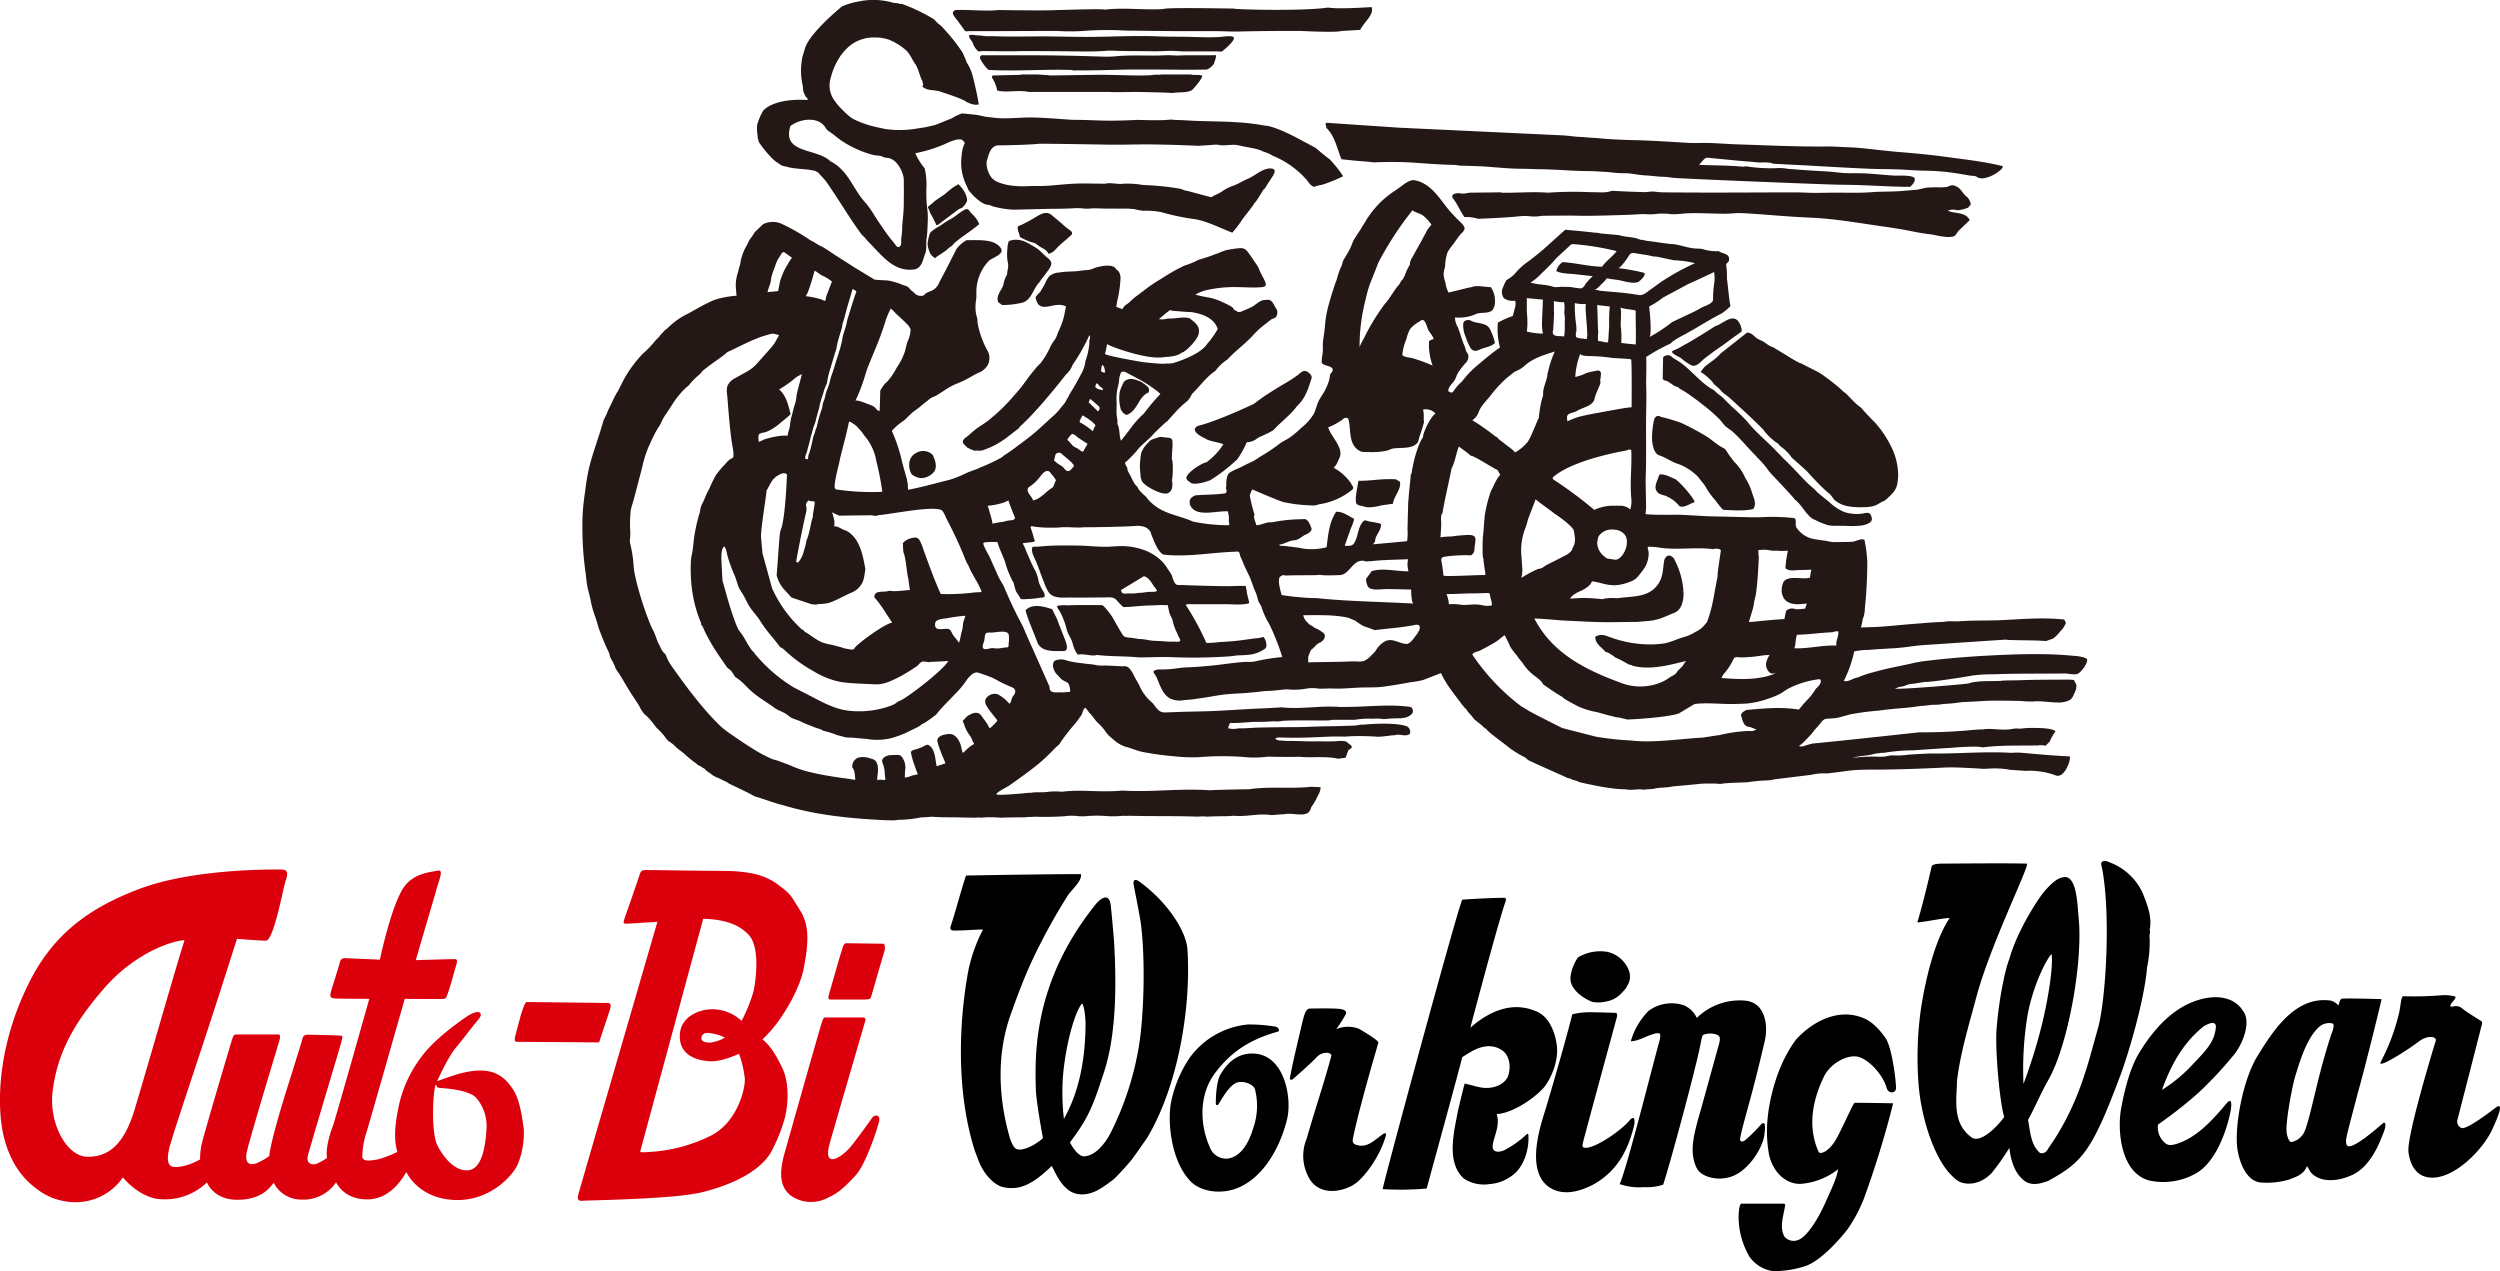 <svg id="グループ_30" data-name="グループ 30" xmlns="http://www.w3.org/2000/svg" xmlns:xlink="http://www.w3.org/1999/xlink" width="545" height="277.139" viewBox="0 0 545 277.139">
  <defs>
    <clipPath id="clip-path">
      <rect id="長方形_78" data-name="長方形 78" width="545" height="277.139" fill="none"/>
    </clipPath>
  </defs>
  <g id="グループ_29" data-name="グループ 29" clip-path="url(#clip-path)">
    <path id="パス_1586" data-name="パス 1586" d="M177.257,139.479c.262.652.394,1.386.67,2.02.088.2.571,1.251.866,1.2,1.4-.235,2.838.442,4.061.083,2.814.359,6.288.23,9.132.539,2.3-.013,4.62-.129,6.92-.068a114.144,114.144,0,0,0,12.836-.167c.719-.063,1.425-.216,2.149-.23.654-.013,1.308-.038,1.961-.115a7.108,7.108,0,0,0,3.664-1.36c.546-.438.108-2.128-.435-2.537a5.924,5.924,0,0,1-1.775.313c-1.734.234-3.429.514-5.181.647-.918.068-1.837.126-2.757.182a19.682,19.682,0,0,1-2.69.174,58.315,58.315,0,0,0-4.485-8.268l.241-.176h8.717a1.29,1.29,0,0,0,.4,0s3.267.266,4.471-.234c-.137-.952-.579-2.16-.546-2.71.009-.146-.1-.3-.131-.447s.027-.352-.065-.489c-.113-.171-.44-.092-.661-.1-1.145-.047-2.315.061-3.465.054q-1.633-.013-3.267-.052c-2.182-.054-4.4-.11-6.563-.207a4.963,4.963,0,0,1-1.008-.025c-.658-.194-.97-1.463-1.145-2.027a8.281,8.281,0,0,0-.888-1.386,7.918,7.918,0,0,0-.819-1.206,8.509,8.509,0,0,0-1.087-1.087,10.552,10.552,0,0,0-2.555-1.6,14.339,14.339,0,0,0-5.993-1.145c-.8.013-2.4.135-2.4.135-2.038.043-3.747-.135-5.65-.225-.611-.029-1.226-.034-1.837-.043-1.842-.027-3.687-.022-5.528.056-.947.041-1.9.176-2.843.2-.34.009-.766-.113-.911.3a3.377,3.377,0,0,0,.284,1.6c.144.379.356.742.516,1.116.329.762.618,1.54.9,2.318s.573,1.569.888,2.343a11.472,11.472,0,0,0,1.03,2.23c1.055,1.5,3.154,1.154,4.733,1.181,2.449.041,4.906-.022,7.357-.016.89,0,1.9-.219,2.609.444.133.126,1.65,1.95,1.835,1.65.014-.023.852-.025.927-.032.753-.061,1.5-.129,2.255-.189.857-.065,1.714-.122,2.575-.138.668-.011,1.337-.059,2.007-.088.573-.025,1.12.077,1.687,0,.113.557.207,1.12.352,1.669.162.607.555,1.12.712,1.734a10.814,10.814,0,0,0,.814,2.394c.173.336.3.681.456,1.023.126.275.408.615.374.934-.036.338-.785.232-1.1.232-.631,0-1.242.025-1.871-.032-.742-.07-1.49-.1-2.234-.133a12.031,12.031,0,0,1-1.9-.2,8.968,8.968,0,0,0-1.79-.212c-.509-.068-1.015-.147-1.52-.234-.527-.088-1.571-.027-1.941-.458a9.213,9.213,0,0,1-.8-1.24c-.331-.568-.663-1.112-.978-1.7a14.583,14.583,0,0,0-2.4-3.368.914.914,0,0,0-.782-.4c-.559-.013-1.12,0-1.678,0-1.775,0-3.589-.022-5.361.063a12.754,12.754,0,0,0-2.031.027c-.39.083-.537.1-.35.518.129.289.359.521.512.8a16.637,16.637,0,0,1,.994,2.252c.3.785.442,1.657.76,2.433.208.516.541.974.749,1.488m16.923-10.46c-.607.041-1.2.18-1.813.2-.453.018-.911.113-1.353.133-.214.011-.429.013-.645.014-.376,0-.753,0-1.129.02-.766.04-.936,0-1.181-.749l5.012-3.03c.974.253,1.551,1.2,2.049,2,.113.18.83,1.021.784,1.182-.088.307-1.457.208-1.723.228m-20.134,5.74c-.005-.018-.99-1.964-.99-1.964-1.813-.589-4.3-1.314-5.785.23.367,1.718,1.8,4.875,2.62,7.134.947,2.038,3.7,1.761,5.555,1.761,1.589.086.512-2.23.239-2.951-.537-1.4-1.112-2.8-1.639-4.21M232.8,27.856c1.934,1.761,2.392,4.7,3.337,6.866l3.069.314c1.4.135,2.758.181,3.935.37a77.828,77.828,0,0,1,9.233.086s5.772.449,8.166.449c.408,0,1.533.185,1.533.185.138-.045,4.66.14,4.66.14,2.9.171,5.815.527,8.721.527,1.31,0,2.606.086,3.91.1,3.6.04,7.185.4,10.782.412,1.044,0,2.081.1,3.118.142,1.477.063,2.938.352,4.406.314,1.554-.04,3.077.4,4.624.473,1.123.054,2.239.2,3.36.289a15.481,15.481,0,0,1,2.568.221c.69.171,33.94,1.511,36.884,1.535,4.927,0,10.08.453,15,.453.462-.453,1.089-.992,1-1.757-.1-.915-3.84-.656-4.358-.686-2.063-.128-4.119-.345-6.182-.473-1.4-.084-2.784-.031-4.18-.061-1.377-.031-2.737-.275-4.11-.358-1.934-.119-3.869-.216-5.8-.356-.992-.074-1.977-.171-2.97-.221a9.952,9.952,0,0,0-2.694-.155,33.836,33.836,0,0,1-6.419-.4,2.348,2.348,0,0,0-.622.088c-3.172-.316-6.469-.273-9.673-.413.325-.372.642-.755.976-1.12.537-.584.933-.433,1.714-.352,1.784.185,3.571.338,5.355.519,1.59.158,3.191.264,4.775.413.606.059,1.215-.027,1.822.016.286.02,1.249.063,1.434.264.025.027,5.887.309,8.369.444,4.086.234,8.175.473,12.265.651,2.5.11,5.008.077,7.512.194,1.483.07,2.972.2,4.453.234a52.507,52.507,0,0,1,5.693.336c1.073.137,2.14.309,3.2.485q.744.127,1.484.255c.325.054,1.17.038,1.421.239,1.759,1.4,6.142-1.677,5.688-2.253-.113-.144-.58-.181-.742-.221-3.695-.866-7.537-1.288-11.292-1.8-3.445-.476-6.872-.81-10.324-1.085-1.321-.1-2.627-.246-3.943-.386-2.347-.248-4.624-.553-6.98-.654q-2.138-.094-4.275-.19c-6.69.1-13.343-.235-19.979-.446-1.934-.061-3.864-.2-5.8-.293-1.77-.079-3.506.05-5.263-.049-3.844-.216-7.686-.5-11.537-.584-2.618-.054-5.235-.174-7.84-.415-1.148-.1-2.3-.138-3.454-.255-.406-.043-.816-.031-1.222-.065-1.134-.093-2.234-.261-3.387-.318q-2.286-.105-4.57-.214-6.375-.3-12.752-.6-6.146-.286-12.293-.575-2.755-.132-5.51-.259c-.219,0-16.222-1.089-16.222-1.089-.541.322.093.683-.085,1.089m137.521,17.99a7.159,7.159,0,0,0,2.307-.543c0,.086.225-.138.225-.138s.358-.539.412-.412c.27-.536-.683-1.937-.735-1.761-1.351-1.166-1.3-2.212-3.161-2.618-.246-.052-.974.325-1.269.374a9.363,9.363,0,0,1-1.436.1,28.012,28.012,0,0,0-2.829.047c-.855.1-1.6.41-2.482.487-1.042.093-2.085.162-3.127.259-2.1.19-4.239.074-6.345.244C349.273,42.1,346.623,42,344,42c-2.189,0-4.408.108-6.591,0-1.179-.059-2.359-.056-3.544-.056-5.308,0-10.646.04-15.977.04q-4.14.005-8.281-.023-1.79-.011-3.578-.034c-.611-.009-1.159-.1-1.757-.155-.7-.07-1.4.128-2.1.111-1.04-.023-2.079-.061-3.118-.1-1.335-.058-2.67-.117-4-.19-1.319.546-2.859.275-4.345.314a82.6,82.6,0,0,0-9.591.1c-3.52-.271-6.78.084-10.211,0,.05-.054.1-.14.182-.1a1.617,1.617,0,0,0-.257.016c-.12.02-6.793.084-6.793.084s-1.58.356-1.952.131c0,0-2.2-.232-1.75.992,1.085,1.314,1.625,2.85,2.62,4.2a7.989,7.989,0,0,1,2.94.368s6.239-.221,8.9-.539a11.57,11.57,0,0,1,2.543,0,8.942,8.942,0,0,0,2.482-.108c.809-.02,1.619-.027,2.43-.031,1.644,0,3.3-.04,4.944,0,3.668.09,7.361-.074,11.027-.171,1.3-.034,2.6-.167,3.9-.174a16.46,16.46,0,0,0,2.187.02,13.194,13.194,0,0,1,3.705,0,17.28,17.28,0,0,0,2.176-.084c3.47-.412,8.671.223,11.647-.133,1.856-.1,4.085.174,5.44.217,3.711.3,7.445.593,11.16.757,5.229.228,10.437,1.161,15.6,1.894,2.041.289,4.061.595,6.081,1,1.4.282,2.755.552,4.176.708,1.042.113,2.072.438,3.116.53a5.625,5.625,0,0,0,2.1-.02c.534-.173.748-.767,1.118-1.2.178-.2,2.455-2.365,2.455-2.365-.843-1.855-3.281-1.355-4.782-2.079a3.118,3.118,0,0,1,2.034-.084m-17.1,63.976c.11-.052.243-.147.363-.214.2-.113.41-.216.622-.311a1.837,1.837,0,0,0,.489-.266c.25-.214.5-.435.735-.661a13.068,13.068,0,0,0,.942-.978,3.953,3.953,0,0,0,.936-2.059,11.139,11.139,0,0,0,.163-1.779,14.015,14.015,0,0,0-1.524-6.187,23.137,23.137,0,0,0-3.569-5.294c-.611-.591-1.2-1.206-1.781-1.829q-.323-.35-.636-.706c-.108-.124-.214-.248-.32-.374a1.6,1.6,0,0,0-.248-.28,13.088,13.088,0,0,1-1.127-.895c-.681-.629-1.3-1.315-1.961-1.968a2.554,2.554,0,0,0-.518-.447,3.163,3.163,0,0,1-.518-.447c-.246-.228-.5-.451-.751-.67-1.1-.949-2.252-1.824-3.436-2.661a8.971,8.971,0,0,0-.934-.6c-.338-.181-.677-.358-1.019-.532-.775-.4-1.553-.789-2.325-1.191-.129-.068-.257-.142-.388-.207s-.244-.07-.365-.115a7.579,7.579,0,0,1-.929-.482q-.439-.243-.87-.5c-.606-.361-1.2-.739-1.8-1.107-.559-.347-1.139-.661-1.689-1.021a3.985,3.985,0,0,0-.859-.447,3.367,3.367,0,0,1-.785-.4c-.268-.18-.521-.381-.787-.561-.437-.295-.94-.473-1.4-.722a3.444,3.444,0,0,1-.491-.314c-.207-.164-.381-.367-.582-.537a2.138,2.138,0,0,0-1.332-.552,1.4,1.4,0,0,1-.2.167l-.5.4q-.811.639-1.619,1.279l-2.931,2.315a3.592,3.592,0,0,0-.546.451,11.332,11.332,0,0,1-2.006,1.745c-.388.291-.78.575-1.164.868a3.7,3.7,0,0,0-.652.7q-.132.167-.259.34c-.052.07-.187.2-.2.28-.016.1.1.131.187.183s.19.126.284.19a11.988,11.988,0,0,1,1.213.979,8.2,8.2,0,0,1,1,1.069,2.536,2.536,0,0,0,.264.359c.075.066.16.126.239.19.261.217.518.44.766.674.07.066.4.313.359.426.19.192.4.37.595.555.372.349.839.586,1.218.929q1.5,1.364,3,2.739,1.526,1.407,3.017,2.848c.473.458.938.922,1.4,1.389.142.144.234.332.368.5a14.825,14.825,0,0,0,1.862,1.864c.189.16.381.314.58.46.169.124.361.221.528.345a1.987,1.987,0,0,1,.246.32,4.47,4.47,0,0,0,.588.48,13.49,13.49,0,0,1,1.373,1.269,5.789,5.789,0,0,1,.55.686,1.792,1.792,0,0,0,.155.232c.122.129.273.243.406.361q.375.334.748.668.828.736,1.648,1.475a8.491,8.491,0,0,1,.686.658c1.014,1.147,2.076,2.259,3.17,3.326.286.279.573.552.872.816.131.115.264.23.4.338a3.952,3.952,0,0,1,.367.28,7.08,7.08,0,0,1,.792,1.039,2.907,2.907,0,0,0,.721.661,6.459,6.459,0,0,0,2.8,1.06,15.19,15.19,0,0,0,3.319.138,6.635,6.635,0,0,0,2.433-.4c.212-.1.406-.234.618-.332M206.679,100.8c-.812,0-4.573,2.4-4.336,3.475.041.541.724.724,1.08,1.089,1.445.4,4.11-.679,4.11-.679a37.064,37.064,0,0,0,5.885-4.561,19.915,19.915,0,0,0,2.061-3.705,3.866,3.866,0,0,0,2.307-.864c.284-.271,2.51-1.08,3.576-1.851,1.5-1.675,3.754-3.3,5.019-5.111,1.9-1.759,2.491-3.79,3.247-6.191v-.219c0-.494-.767-1.105-1.2-1.254-.663-.232-1.13.289-1.633.681-1.759,1.375-3.785,2.383-5.655,3.594a43.539,43.539,0,0,0-4.115,2.848s-7.776,3.713-12.205,4.8c0,0-.854.4-.636.992.359.943,2.178,1.711,2.178,1.711,1.166.766,2.714.73,4.018,1.308a14.559,14.559,0,0,1-3.705,3.937m107.956,4.135a8.412,8.412,0,0,1,1.008,1.407,15.852,15.852,0,0,0,1.885,2.6c.153.19,1.707,2.3,1.91,2.207.093-.043,4.748.413,6.5-.219.685-1.012.174-2.183-.2-3.206a13.772,13.772,0,0,0-1.26-3.028,6.133,6.133,0,0,1-.6-1.125,11.917,11.917,0,0,0-2.135-2.917c-.4-.507-.784-1.028-1.168-1.549-.239-.322-.683-1.218-1.051-1.377-1.362-.589-2.627-1.9-4.018-2.715a58.438,58.438,0,0,0-5.258-2.8,37.182,37.182,0,0,0-4.422-1.314c-.97-.57-1.447.056-1.619.958a20.083,20.083,0,0,0-.376,3.607c0,.005,0,3.213,1.54,3.8,1.632.5,2.717,1.49,4.349,1.944a11.891,11.891,0,0,1,3.934,2.528,12.848,12.848,0,0,1,.974,1.2M199.175,100.26c-.131-1.269.455-4.385-.131-4.566.086-.1-.413-.23-.413-.23l-1.855-.221a3.555,3.555,0,0,0-1.032.273,7.379,7.379,0,0,0-1.058.368,1.484,1.484,0,0,0-.611.55,6.549,6.549,0,0,0-.681.7,8.231,8.231,0,0,0-.857,1.427,6.842,6.842,0,0,0-.225,1.362,11.471,11.471,0,0,0,0,3.364,3.1,3.1,0,0,0,.221,1.306c.045,1.091,4.387,3.44,5.648,2.945,1.395-.451,1.082-2.171,1-2.945.271-1.13.225-4.291,0-4.329m-55.724-1.54a2.718,2.718,0,0,0-1.545,2.3,3.813,3.813,0,0,0,.539,2.381,3.657,3.657,0,0,0,2.1.827,3.772,3.772,0,0,0,2.845-1.486c.672-1.127.086-2.62-.376-3.572a2.938,2.938,0,0,0-3.56-.451M306.919,103.6h-.225c-.455-.232-1.265-.232-1.222-.092l-.093.092c-.494,1.623-1.493,2.9,0,4.024a8.615,8.615,0,0,0,1.405.449c.226.045.543.358.451.226a7.658,7.658,0,0,1,2.62,2.083c1.087.363,2.162-.589,3.26-.906,0-.681-2.805-3.98-3.932-4.793.185-.1-1.45-.721-2.264-1.084m-67.069,1.215c-.048,0-.5,2.778-.519,3a5.519,5.519,0,0,0,0,1.844c.2.527.981.573,1.447.688a6.5,6.5,0,0,0,1.073.246,9.492,9.492,0,0,0,2.805-.379c.2-.041,2.694-.4,2.692-.386.232-1.757,1.806-3.026,1.544-4.784l-.864-.541c-2.979-.232-5.378.358-8.176.309m-29.784-93.6c.487-.327,3.024-2.453,2.561-3.084-.341-.462-2.613-.083-3.165-.054-2.972.151-6.06-.074-9.068-.07-1.373,0-2.748-.013-4.108-.07-5.247-.221-10.495.113-15.76.113-3.222,0-6.442-.11-9.668-.11-3.427,0-6.861.1-10.286-.04-.816-.031-1.668.045-2.478-.058a10.1,10.1,0,0,0-1.378-.122,8.706,8.706,0,0,0-1.535-.113c-.3.068-.279.2-.169.523.178.523.7.925.818,1.466a3.95,3.95,0,0,0,1.148,1.608c.149.066.589-.056.757-.063.419-.022.843,0,1.262.005,1.716.014,3.432.038,5.148.041.983,0,1.971-.049,2.961-.049,3.048,0,6.1.025,9.145.049,2.96.02,5.928.124,8.879-.128a18.568,18.568,0,0,1,2.047.034c.81.016,1.617.045,2.431.045,1.959,0,3.918.029,5.876.05,1.1.014,2.2-.083,3.3-.1,1.085-.016,2.153.124,3.236.124h7.059c.19,0,.819.115.987,0M154.088,6.792a3.085,3.085,0,0,0,.762,0h2.2c3.785,0,7.571-.023,11.355-.038q2.865-.008,5.734-.009a44.54,44.54,0,0,0,5.648.007,68.563,68.563,0,0,1,9.4-.077c4.36.034,8.719.117,13.081.117h6.527c1.689,0,3.445.131,5.109.081.178-.007.358-.011.535-.016,4.3-.1,8.6-.124,12.9-.108,0,0,7.675.408,8.805,0h.142s3.524-.219,3.928-.219c.776-1.675,3.073-3.263,2.482-4.981-.259,0-7.145.507-9.485.1-5.564.814-19.934.444-20.662.219-5.373-.081-14.818-.219-15.221.1-4.2.273-8.453-.365-12.669.128-1.434-.225-8.949.093-10.516.093-1.547.18-12.746,0-12.746,0-3.165.325-6.367-.128-9.442,0a2.585,2.585,0,0,0-.552.458,1.7,1.7,0,0,0,.323.947s1.689,2.189,2.363,3.2m49.192,9.438h-6.5c-.079.016-.131.04-.1.081a8.556,8.556,0,0,0-2.138.093c-.778.027-1.554.047-2.333.047-3.188,0-6.433-.183-9.591-.14l-9.9.137c-.668-.074-1.8-.16-2.944-.217h-3.348a.679.679,0,0,0-.266.081l-6.083.137-.182.41a7.855,7.855,0,0,1,1.186,2.87c1.991.536,4.658-.185,6.861.314h17.634c.775.093,5.105,0,5.105,0h.866s7.31.128,7.31.221h.545c1.13-.221,3.165.047,4.2-.672,0,0,2.014-2.1,2.2-3.055-.717-.4-1.756-.05-2.514-.305m5.028-2.293.3-.949a2.133,2.133,0,0,0,.158-.945c-.009-.04-1.177,0-1.245,0h-5.075c-.751,0-1.5.066-2.243.056-.785-.005-1.569-.1-2.354-.056-3.634.2-7.244-.131-10.89.221a24,24,0,0,1-3.177.07c-5.63-.194-11.23-.291-16.863-.291h-8.509c-.318,0-.819-.077-1.014.225-.275.429.347,1.193.573,1.538a6.132,6.132,0,0,0,1.249,1.439c6.108.314,12.151-.174,17.943,0a3.691,3.691,0,0,0,1.364.09c.9.016,1.8.009,2.7,0,2.755-.027,5.517-.122,8.259-.171.755-.011,1.509-.011,2.262-.011,1.63.007,3.262-.014,4.891.007,0,0,6.911.084,10.119,0a3.488,3.488,0,0,0,1.542-1.224M174.331,53.825c.748-.778,1.6-1.38,2.376-2.122.216-.207.582-.437.676-.737.108-.34-.16-.534-.406-.739a15.121,15.121,0,0,1-1.668-1.355l-.081-.088-2.4-1.995c-1.093-.782-2.18-.155-3.184.431a31.333,31.333,0,0,1-3.393,1.851c-.415.176-.7.146-.708.681a3.193,3.193,0,0,0,.264,1.064,6.648,6.648,0,0,1,.237.863c.142.066.27.131.354.176a12.5,12.5,0,0,0,2.068.918,3.316,3.316,0,0,1,1.186.455,7.149,7.149,0,0,0,1.317.877c.451.226,1.134.735,1.226,1.179.864.04,1.6-.9,2.133-1.459m-11.853,8.011c-.223,1.357-1.77,2.446-1.175,4.029l.855.631a18.186,18.186,0,0,0,3.934-.41c2.487-.32,2.715-3.116,4.248-4.608l.183-.316q.483-.642.969-1.283c.171-.226.336-.456.51-.679.363-.464,1.067-1.4.828-2.054a2.371,2.371,0,0,0-1-1.089c-.534-.514-1.062-1.031-1.6-1.54a8.4,8.4,0,0,0-1.328-.868,14.994,14.994,0,0,0-1.808-1,5.533,5.533,0,0,0-2.289-.376,6.926,6.926,0,0,0-1.017.216c-.413.1-.485,1.7-.51,2.016-.029.368-.043.728-.041,1.087a9.189,9.189,0,0,0,.142,1.553c.27,1.12-.083,1.492-.135,2.7a5.926,5.926,0,0,0-.766,1.988M194.07,85.568c.544-1.179-.859-1.722-1.538-2.3-1.177-.449-2.248-1.042-3.47-.32-.345.137-.543.668-.685.976a7,7,0,0,0-.6,1.61,8.786,8.786,0,0,0,.286,3.833s.589.954,1.222,1.084c2.489-.861,2.489-3.977,4.789-4.881M146.253,54.711a2.454,2.454,0,0,0,1,1.359c.16.12.056.21.25.192.079-.007.232-.167.295-.214.683-.491,1.385-.907,2.072-1.4a8.271,8.271,0,0,0,.674-.6,7.9,7.9,0,0,0,.841-.638,4.188,4.188,0,0,1,.629-.661c.544-.424,1.085-.866,1.65-1.263,0,0,2.449-1.718,3.5-2.62a5.758,5.758,0,0,0-1.306-1.966c-.131-.151-.288-.289-.422-.426-.295-.305-.519-.895-1.021-.895a1.413,1.413,0,0,0-.645.264c-1.017.561-1.831,1.377-2.85,1.926a10.27,10.27,0,0,0-1.1.638c-.386.275-.794.534-1.172.81a11.953,11.953,0,0,0-1.989,1.315,1.974,1.974,0,0,0-.453,1.024,7.624,7.624,0,0,0-.3,1.589,5.042,5.042,0,0,0,.352,1.558m1.536-5.7c.072.084.182.068.288.065q1.132-.849,2.266-1.7l1.461-1.1c.273-.2.536-.426.821-.616.268-.178.642-.252.89-.433a4.458,4.458,0,0,0,.915-1.236c.27-.519-.221-1.687-.487-2.137a7.214,7.214,0,0,0-.5-.764c-.25-.325-.58-.667-.854-.963-.081.2-.638.41-.839.544-.334.225-.656.469-.97.724-.39.307-.771.633-1.138.969-.631.4-2.081,1.4-2.081,1.4-.244.214-.482.438-.722.654-.214.194-.656.431-.8.67-.128.21.005.261.119.509.138.3.208.647.368.936a26.481,26.481,0,0,1,1.258,2.478M108.81,29.341a6.109,6.109,0,0,0,.341,1.684s2.439,3.607,4.241,4.563a2.981,2.981,0,0,0,1.323.681h.217c1.989.677,4.379.453,6.426.988.35.135.983.5.983.724.5.453,1.407,1.536,1.407,1.536,2.706,3.838,5.332,8.356,7.815,11.654a10.18,10.18,0,0,1,1.222,1.319c3.03,2.978,5.734,7.089,10.523,6.187,1.454-.539,1.585-2.169,2.079-3.393.4-.988.122-2.2.293-3.231.054-.323.081-.661.113-.988.092-.908.1-1.817.146-2.728a16.969,16.969,0,0,0-.171-3.378,29.141,29.141,0,0,1-.093-4.516,18.97,18.97,0,0,0-.106-1.995,10.3,10.3,0,0,0-.153-1.026c-.036-.178-.09-.731-.244-.845a14.125,14.125,0,0,1-1.948-3.165,32.485,32.485,0,0,0,5.447-1.59c1.023-.385,1.979-.933,3.033-1.231a3.041,3.041,0,0,1,1.6-.167c.16.058.8.638.679.825a7.134,7.134,0,0,0-.643,2.613,11.133,11.133,0,0,0,1.087,6.647l.327.771c.174.456,2.66,3.209,4.146,3.346a2.828,2.828,0,0,1,1.085.316,20.508,20.508,0,0,0,4.575.767h.223l7.808-.185s3.935,0,5.353-.135a13.429,13.429,0,0,1,2.158.088,10.628,10.628,0,0,0,1.75-.058c.618,0,1.233.007,1.846.031,1.4.058,2.807,0,4.207.047a18.492,18.492,0,0,1,3.125.1,11.393,11.393,0,0,0,1.937.352,17.423,17.423,0,0,1,3.9.3,49.3,49.3,0,0,0,7.321,1.533c2.577.406,5.844,2.077,8.141,2.94a24.793,24.793,0,0,0,2.173-2.852c.854-1.218,1.944-2.4,2.71-3.655.5-.4,1.855-2.888,1.982-2.938.287-.11.7-.992.873-1.24.286-.4.545-.821.818-1.235.388-.589,1.31-1.9.032-2.054-1.881-.228-3.56,1.565-5.192,2.228-1.078.44-2.056,1.118-3.165,1.509a9.766,9.766,0,0,0-2.324,1.143,6.25,6.25,0,0,1-1.456.81c-.14.052-1.035.571-1.111.55l-5.237-1.4c-.544,0-1.087-.406-1.545-.453a59.016,59.016,0,0,0-8.006-.8,19.738,19.738,0,0,0-4.342-.282c-1.308.189-2.66-.325-3.968,0q-2.216-.03-4.43-.054c-2.548-.032-5.044.252-7.589.464-1.513.128-3.012.063-4.53.11a21.015,21.015,0,0,1-4.369-.19c-1.168-.208-2.99-.677-3.788-1.639a5.265,5.265,0,0,1-1.084-3.578c.483-1.394.658-3.068,2.293-3.474,0,0,6.322-.043,9.262-.359h.4c4.825.038,9.65.119,14.475.2,3.206.056,6.419-.088,9.621-.045,3.359.043,6.717.151,10.072.3,0,0,3.263-.187,3.395-.234a6.972,6.972,0,0,1,.85,0c1.547.368,3.073-.219,4.575.14l.442.093c1.671.41,3.474.5,5.019,1.3a7.29,7.29,0,0,1,1.952.863,19.589,19.589,0,0,1,7.183,5.021c.545.491.9,1.49,1.849,1.757a10.444,10.444,0,0,1,1.766-.453,34.322,34.322,0,0,0,4.561-1.851,25.409,25.409,0,0,0-2.944-3.711c-1.253-.906-3.064-2.483-3.064-2.483l-3.887-2.076s-4.245-2.307-6.644-2.714a.137.137,0,0,0-.228,0c-6.243-1.213-11.8-.814-17.632-1.213,0,0-1.8-.093-2.706-.093.047-.144-1.22,0-1.22,0-1.81.174-6.331,0-6.379,0q-2.7.137-5.393.169c-2.866.036-5.716-.181-8.574-.178-.261,0-.523-.013-.784-.031-2.76-.183-5.519-.426-8.286-.483-2.66-.052-5.276.349-7.921.1-.582-.054-1.164-.138-1.75-.2-.965-.092-1.872-.406-2.83-.507-.938-.1-1.876-.182-2.814-.279a9.552,9.552,0,0,0-2.261,1.085c-.029-.029-3.22,1.308-3.562,1.405a27.146,27.146,0,0,1-3.747.762,22.175,22.175,0,0,1-7.118.151c-.807-.153-1.614-.32-2.412-.518a20.934,20.934,0,0,1-4.732-1.716,10.578,10.578,0,0,1-1.988-1.68,14.255,14.255,0,0,1-2-2.277,5.554,5.554,0,0,1-.832-4.962c.128-.5.279-1,.455-1.488a14.176,14.176,0,0,1,1.369-2.823,11.441,11.441,0,0,1,2-2.4A8.343,8.343,0,0,1,134.5,8.174a8.738,8.738,0,0,1,3.161.546,13.668,13.668,0,0,1,3.294,2.022c1.114.861,1.508,2.235,2.352,3.33.686,1.224.956,2.755,1.454,3.571.043.4.367.814,0,1.22,1.039,1.039,2.8.633,4.11,1.179,1.995.627,5.152,1.761,5.334,2.079,0,0,1.8,1.035,2.854.627-.365-2.528-1.308-6.1-1.308-6.1a9.629,9.629,0,0,0-1.323-3.032,17.64,17.64,0,0,0-.981-2.3,42.087,42.087,0,0,0-4.667-5.743,6.346,6.346,0,0,1-1.395-1.308A38.562,38.562,0,0,0,140.373.874c.1-.043-.392,0-.392,0a4.1,4.1,0,0,0-1.414-.225,15.506,15.506,0,0,0-7.725-.318,14.689,14.689,0,0,0-3.616,1.082s-6.911,5.61-8.035,9.05c-.171.665-.465,1.576-.548,1.847a14.674,14.674,0,0,0,.083,6.552,3.781,3.781,0,0,0,.764,2.394c.189.14.37.412.241.546-2.992-.181-6.16.093-8.5,1.4a6.74,6.74,0,0,0-1.141.873,12.58,12.58,0,0,0-1.359,3.24,11.536,11.536,0,0,0,.075,2.027m7.213-1.89c2.25-1.669,6.272-2.122,7.725.541.253.462,1.17.952,1.587,1.294.55.446,1.107.888,1.684,1.3a23.052,23.052,0,0,0,6.845,3.147c.579.169,1.191.138,1.779.259a4.222,4.222,0,0,1,.713.286,3.736,3.736,0,0,0,.854.144c1.714.214,2.855,2.146,3.33,3.655a4.933,4.933,0,0,1,.185,1.314c0,.553,0,1.1.009,1.655.014.595,0,1.184-.007,1.772-.014,1.116.007,2.212-.072,3.324s-.223,2.234-.293,3.353a10.667,10.667,0,0,1-.1,1.757,4.587,4.587,0,0,0-.1,1.055c0,.474.07,1.47-.593,1.554-.392.05-.776-.667-.994-.924-.762-.9-1.468-1.846-2.146-2.811-.686-.981-1.344-1.982-2.007-2.979a20.65,20.65,0,0,0-1.957-2.843c-2.8-2.936-3.754-7.138-7.729-9.132-2.94-2.933-10.7-1.583-8.717-7.722M264.8,70.113l-.316-.137a1.358,1.358,0,0,0-1.454,0,.382.382,0,0,0-.23.185c.009.054-.005.119-.1.2a6.014,6.014,0,0,0,.28,2.507c.05.14.113.282.2.512.171.478.336.965.55,1.421a8.769,8.769,0,0,0,.555,1.073,1.25,1.25,0,0,0,1.666.456c.214-.07.429-.16.645-.248,1.024-.408,2.174-.5,2.992-1.317a11.871,11.871,0,0,0-.988-2.807c-.676-1.628-2.5-1.357-3.8-1.847m61.92,29.593a18.863,18.863,0,0,1,2.165,2.4A10.291,10.291,0,0,0,330.1,103.6c1.04,1.084,4.529,4.787,4.888,5.33,1.625,1.222,2.656,3.8,4.338,4.385a18.183,18.183,0,0,0,2.85,1.179l1.085.135h2.672a20.032,20.032,0,0,0,3.626-.07c.7-.126,1.973-.44,2.2-1.244a2.1,2.1,0,0,0-.354-1.236.509.509,0,0,0-.079-.09c-.447-.4-1.378-.02-1.9.009a8.93,8.93,0,0,1-3.7-.383,11.1,11.1,0,0,1-3.332-2.234s-2.376-1.883-2.62-2.167a10.7,10.7,0,0,0-1.3-1.213c-1.093-.954-2.5-2.492-2.5-2.492-.438-.5-2.742-2.848-2.742-2.848a15.783,15.783,0,0,1-1.314-1.308l-.94-.949c-1.952-2.12-4.433-4.024-6.432-6.552a46.479,46.479,0,0,0-3.377-3.26l-1.323-1.308a8.8,8.8,0,0,0-.764-.769c-.253-.2-.527-.4-.785-.58a10.6,10.6,0,0,1-.825-.757c-.314-.268-.769-.444-1.116-.681a19.983,19.983,0,0,1-2.067-1.669c-1.31-1.184-2.534-2.476-3.941-3.551a12.136,12.136,0,0,0-1.49-.958c-.406-.225-.686-.525-1.046-.764-.34-.225-1.558-.1-1.569.509l-.083,4.57.4.313a2.342,2.342,0,0,1,1.3.631c.367.093.64.5.683.456.359.225,1.36.455,1.184.627a20.5,20.5,0,0,1,2.787,1.783q1.34.927,2.607,1.955a35.112,35.112,0,0,1,3.422,3.006c.435.458.789.978,1.209,1.436a12.462,12.462,0,0,0,1.355,1.012,24.413,24.413,0,0,1,1.846,1.763c1.222,1.278,2.361,2.634,3.628,3.869ZM312.45,79.652a1.158,1.158,0,0,0,.221.068c1.01.2,1.939-1.049,2.609-1.569,1.127-.873,2.262-1.731,3.448-2.525s2.262-1.668,3.416-2.482l1.087-.767c.4-.271-.135-1.632-.309-1.856-1.269-2.581-3.711.178-5.244.543,0,0-5.062,3.251-6.868,4.155a13.463,13.463,0,0,1-1.961,1.04c-.176.084-.555.178-.629.37-.181.48,1.54,1.164,1.867,1.4a11.81,11.81,0,0,0,2.361,1.619m86.162,63.983a3.391,3.391,0,0,0-1.094-.419,8.576,8.576,0,0,0-1.729-.237c-1.078-.1-2.18-.192-3.256-.248q-2.067-.108-4.13-.124c-2.421-.022-4.841.036-7.269.129-6.257.244-12.513.694-18.723,1.492a7.341,7.341,0,0,1-.992.183c-3.015.722-6.139,1.222-9.123,2.085a20.856,20.856,0,0,0-3.616,1.209c-1.087.1-2.036,1.093-3.035.726a25.329,25.329,0,0,0,2.264-6.417,14.983,14.983,0,0,1,3.023-.329c1.033-.068,2.077-.167,3.118-.214.672-.032,1.335-.09,2.007-.122,1.56-.074,3.2-.271,4.742-.487,1.5-.208,3.021-.279,4.536-.381q4.806-.323,9.612-.647,3.022-.2,6.04-.394c.277.182,6.16.088,8.732.314l1.535-.539a8.141,8.141,0,0,0,1.619-1.626,5.061,5.061,0,0,0,1.181-1.761,1.916,1.916,0,0,0-.42-.773c-1.24-.131-2.487-.2-3.734-.223-3.2-.059-6.394.189-9.587.352s-6.365.02-9.537.261c-.951.072-2-.088-2.935.059l-.548.088c-2.156.038-4.25.264-6.39.421-1.982.146-3.957.358-5.939.516-1.006.081-2.013.147-3.023.185-.189.007-2.573.061-2.582.1a11.107,11.107,0,0,0,.4-1.856,4.82,4.82,0,0,0,.367-1.22,5.594,5.594,0,0,0,.1-1.084,95.329,95.329,0,0,0,.534-10.275,29.937,29.937,0,0,0-.629-4.73c-.915-.27-1.675.314-2.536.451-1.22.1-3.975.049-4.02.1a9.612,9.612,0,0,1-1.711-.273c-.81-.111-1.625-.219-2.431-.359a5.792,5.792,0,0,1-4.119-2.57c-.37-.593.147-1.68-.456-2.045a42.837,42.837,0,0,0-7.513-.181h-1.617l-9.815-.225-5.517-.313c-2.66-.049-5.646.092-7.954-.144,0-.489.1-1.308.1-1.308l-.1-5.644v-.633c.189-5.023.05-9.176.1-13.966,0,0,.133-4.523,0-6.963,0,0,.133-4.875,0-5.733a40.711,40.711,0,0,1,5.326-2.944c1-1.085,3.035-1.847,4.4-2.748.036.086,4.512-2.726,6.726-3.8a11.142,11.142,0,0,0,1.944-1.626c-.356-1.626-.5-4.067-.764-5.874a20.783,20.783,0,0,0-.181-3.17c.128-.446.668-.494.625-1.075.137-1.4-1.488-1.267-2.289-1.855a9.425,9.425,0,0,1-3.039-.32,4.082,4.082,0,0,0-1.409-.225c-1.98,0-3.786-.819-5.549-.994-.636.043-4.656-.633-5.788-.721a4.807,4.807,0,0,0-1.315-.232c-1.353-.674-3.107-.494-4.561-.994,0,0-3.118-.275-4.333-.4.038-.1-1.008-.137-1.008-.137-2.153-.275-6.412-.633-6.412-.633l-2.074,1.849-1.4,1.269a56.445,56.445,0,0,1-5.109,4.164,13.789,13.789,0,0,0-2.482,2.392,8.043,8.043,0,0,1-1.763,1.308l-.453.855a5.488,5.488,0,0,1-.32.771,2.292,2.292,0,0,0,.228,2.3,3.179,3.179,0,0,0,2.4.544c.264.318.086,1.269.086,1.269l-.548,2.077a20.279,20.279,0,0,0-3.249,1.439,15.556,15.556,0,0,0,.455,5.429c-1.9,1.265-4.7,3.705-4.7,3.705a20.08,20.08,0,0,0-3.569,3.7,9.419,9.419,0,0,0-1.49,1.594c-.16.192-.453.713-.688.8-.358.131-.474-.2-.83-.261-.045-.809.73-1.533,1.2-2.126s.6-1.4,1.012-2.023a20.065,20.065,0,0,1,1.524-1.952,1.928,1.928,0,0,0,.606-1.871,8.106,8.106,0,0,0-.458-.807c-.108-.237-.092-.492-.194-.717a32.249,32.249,0,0,1-1.105-3.091c-.137-.4-.314-.852-.435-1.287a4.076,4.076,0,0,1-.676-2.216,9.354,9.354,0,0,0,4.34-.638c1.134-.633,2.667-.083,3.709-.857.85-.863.719-2.4.539-3.386a7.4,7.4,0,0,0-.76-1.725c-1.411,0-3-.5-4.212,0a3.775,3.775,0,0,0-.589.1l-4.424,1.082a5.762,5.762,0,0,1-.679-2.165,6.53,6.53,0,0,1-.408-1.946,6.393,6.393,0,0,1,.313-1.45,11.393,11.393,0,0,1,.553-3.249,14.907,14.907,0,0,1,1.292-1.81c.453-.651.906-1.3,1.4-1.919.313-.394,1.071-.949,1.006-1.51-.081-.712-1.285-1.628-1.8-2.187-.561-.611-1.143-1.209-1.682-1.837l-.142-.185c-2.022-2.532-3.846-5.6-7.264-6.228-.934-.171-2.129.713-2.8,1.233-.85.665-1.806,1.22-2.674,1.881a20.315,20.315,0,0,0-4.2,4.288c-.226.322-.771,1.087-.771,1.087-.3.636-.739,1.2-1.1,1.822-.518.9-1.139,1.732-1.673,2.622a9.844,9.844,0,0,0-.593,1.42,24.2,24.2,0,0,1-1.342,2.458,5.652,5.652,0,0,0-.44.764c-.137.368-.194.758-.334,1.111a12.844,12.844,0,0,0-.852,2.264,14.713,14.713,0,0,1-.553,1.651c-.46,1.386-.92,2.776-1.292,4.189a23.522,23.522,0,0,0-.909,4.838c-.068,1.375-.4,2.721-.48,4.1a17.338,17.338,0,0,1-.027,1.935,13.1,13.1,0,0,0-.214,1.754c-.023.571.2.634.652.843.492.225,1.932.381,1.731,1.22-.09.368-.41.568-.545.9a3.4,3.4,0,0,0-.1.731,10.437,10.437,0,0,1-.776,2.18c-.376.907-1.042,1.75-1.511,2.618-.5.931-.688,1.989-1.129,2.947a11.7,11.7,0,0,1-2.784,3.13,21.8,21.8,0,0,1-2.433,2.059c-.746.545-1.784.925-2.458,1.527a41.33,41.33,0,0,1-4.169,2.76,12.069,12.069,0,0,1-2.119,1.242c-.791.356-1.554.766-2.333,1.145a14.242,14.242,0,0,0-1.912.911,1.565,1.565,0,0,0-.658.776,6.231,6.231,0,0,0-.244,2.306,1.348,1.348,0,0,0-.088.446c.135.318.277.857-.14,1.087-1.944.314-4.34.27-6.509.442-1,.455-1.4.863-1.213,1.952,1.082,2.981,5.544,1.4,8.263,1.535a5.7,5.7,0,0,1,.225,2.173c.07.465.237.812-.086.859a38.555,38.555,0,0,1-7.643-.775l-.228-.084c-2.933-1.308-6.272-1.581-8.805-3.934a6.577,6.577,0,0,1-1.26-1.4s-1.9-1.58-1.858-2.165c-.947-.679-1.308-2.171-1.853-2.94-.047-.09-.5-.909-.356-1.087-.226-.633-.4-.541-.546-1.226a24.872,24.872,0,0,0,3-3.138c.924-1.033,2.061-1.846,2.988-2.879s1.961-1.926,2.961-2.875c0,0,.367-.189.313-.226l1.761-1.952a21.418,21.418,0,0,1,2.577-2.4,5.251,5.251,0,0,0,1-1.524c1.842-1.815,3.2-3.8,5.091-5.017a9.8,9.8,0,0,1,2.631-2.494c1.75-1.908,3.892-3.416,5.621-5.328a19.555,19.555,0,0,1,2.827-2.543c.359-.264.692-.566,1.051-.832.291-.214.721-.257.969-.444A1.685,1.685,0,0,0,222,67.409c-.719-.913-.857-2.356-2.406-2-.9-.092-1.526.537-2.248.994-.677.681-3.075,1.447-3.26,1.625-.266-.038-.633.138-.764-.226l-.313-.086a1.506,1.506,0,0,1-.465-.456c0-.365-2.262-1.359-2.609-1.513a12.576,12.576,0,0,0-2.733-.893,25.235,25.235,0,0,1-2.924-.62,8.325,8.325,0,0,1,2.485-.99,27.37,27.37,0,0,1,6.974-.642c1.468,0,2.931.138,4.4.041.643-.043,1.7,0,1.465-.85-.289-1.033-.99-1.946-1.368-2.96a5.545,5.545,0,0,0-.667-1.233c-.611-.875-1.152-1.775-1.82-2.609a1.821,1.821,0,0,0-1.758-.893,21.049,21.049,0,0,0-3.084.467c-.787.225-1.54.627-2.3.854a33.111,33.111,0,0,1-3.558,1.184,19.132,19.132,0,0,1-3.161,1.308,40.4,40.4,0,0,0-5.023,2.848,34.394,34.394,0,0,0-2.909,1.9c-.931.685-1.835,1.4-2.762,2.076-.618.453-1.114,1.048-1.725,1.506a2.758,2.758,0,0,0-1.1,1.166c.007-.018-1.226-.464-1.342-.523a7.6,7.6,0,0,0,.135-.821c.129-.744.354-1.441.444-2.183a22.593,22.593,0,0,0,.358-3.346,2.71,2.71,0,0,0-.365-1.3,3.656,3.656,0,0,0-.557-.523c-.133-.128-.221-.327-.361-.44a2.632,2.632,0,0,0-1.222-.352,6.643,6.643,0,0,0-1.826.16,7.449,7.449,0,0,0-1.777.527,4.135,4.135,0,0,1-1.563.284c-.543.058-1.085.142-1.626.2-1.377.149-2.724.065-4.083.322a3.556,3.556,0,0,0-2.187.845,8.055,8.055,0,0,0-.943,1.668c-.329.595-.672,1.184-1.026,1.763a7.641,7.641,0,0,0-.988,1.091c.715,4.162,4.106.633,6.635,2.038-.178.881-.329,1.768-.561,2.636a11,11,0,0,1-.446,1.344c-.27.649-.546,1.29-.832,1.934a4.775,4.775,0,0,1-.555,1.262,8.887,8.887,0,0,0-1.091,1.77,17.559,17.559,0,0,1-1.932,3.253c-.23.311-.589.586-.848.881-.474.543-.931,1.1-1.377,1.668-.931,1.179-1.731,2.421-2.706,3.556-.388.453-.787.9-1.184,1.353a38.549,38.549,0,0,1-5.646,5.38c-1.026.769-1.935,1.22-2.931,2.079q-.677.58-1.353,1.161c-.358.305-1.03.665-1.019,1.209.011.482.652.882.918,1.244a10.593,10.593,0,0,0,1.68.724c.275-.1,1.445.088,1.939-.18,3.54-1.269,4.839-2.582,7.736-4.793l.081-.225c4.033-3.531,10.126-11.434,10.126-11.434a5.047,5.047,0,0,0,1.439-2.083,41.479,41.479,0,0,0,3.671-6.5c.363.677-.135.988,0,1.621a14.835,14.835,0,0,1-.863,4.027,7.335,7.335,0,0,1-1,2.936c-.588,1.179-2.023,3.662-2.162,3.792l-.548,1c0,.165-.305.507-.383.667a3.967,3.967,0,0,1-.309.593c-.305.437-.665.836-1.006,1.245a10.829,10.829,0,0,1-.746.908c-.221.214-.433.453-.663.654-1.747,1.522-3.371,3.172-5.2,4.615-.9.71-1.817,1.393-2.744,2.061a29.146,29.146,0,0,1-2.846,2.018c-.04.023-.072.049-.11.072l-.541.446a37.574,37.574,0,0,1-4.665,2.2c-1.066.534-2.239.8-3.3,1.341a22.524,22.524,0,0,1-3.373,1.339c-2.99.731-6.1,1.632-9.048,2.176a7.958,7.958,0,0,1-.084-1.4,2.018,2.018,0,0,1-.083-.207c-.1-.288-.007-.543-.142-.791-.313-1.084-1-3.567-1-3.567a34.028,34.028,0,0,0-2.255-6.868,12.994,12.994,0,0,1,2.714-2.309l1.36-1.321c.66-.64,1.441-1.082,2.138-1.689.548-.478,1.107-.927,1.691-1.357a5.726,5.726,0,0,1,.925-.658,7.566,7.566,0,0,0,.846-.359c.552-.34,1.1-.694,1.646-1.037a14.13,14.13,0,0,1,2.859-1.578,21.834,21.834,0,0,0,3.042-1.47,16.374,16.374,0,0,1,1.565-.839,3.929,3.929,0,0,0,2.2-1.889,3.38,3.38,0,0,0,.029-2.67,20.4,20.4,0,0,1-2.3-6.234c-.077-.365-.018-.744-.1-1.105-.09-.4-.228-.766-.286-1.177a8.768,8.768,0,0,1,.025-2.733c.165-.963,0-1.986.138-2.969a9.887,9.887,0,0,1,2.607-5.625c.629-.7,3.549-1.441,2.667-2.8-.922-1.425-2.855-1.675-4.406-1.745-1.017-.047-2.036,0-3.053-.014a6.841,6.841,0,0,0-2.253,1.98c-.841,1.718-1.723,3.416-2.6,5.114-.442.854-.924,1.7-1.324,2.573a3.179,3.179,0,0,1-1.729,1.463,7.757,7.757,0,0,0-.895.413c-.244.14-.386.372-.6.509a1.889,1.889,0,0,1-2-.528c-.25-.266-.562-.456-.823-.71-.171-.165-.28-.377-.467-.527a3.055,3.055,0,0,0-.622-.347,5.729,5.729,0,0,1-.735-.221,1.08,1.08,0,0,0-.309-.142,14.63,14.63,0,0,0-1.722-.539c-1.179-.406-2.66-.228-4.02-.453l-4.25-2.575c-.358-.216-.7-.447-1.055-.672L125.8,55.64c-1-.642-1.973-1.373-3.014-1.921a6.6,6.6,0,0,1-1.055-.566,13.679,13.679,0,0,0-1.4-.791,44.6,44.6,0,0,0-6.257-3.578,4.767,4.767,0,0,0-4.025.088l-1.847,1.765a11.171,11.171,0,0,1-.686,1.078l-.093.092a5.8,5.8,0,0,0-.706,1.245c-.212.4-.447.8-.649,1.211a11.6,11.6,0,0,0-.942,2.785,3.786,3.786,0,0,1-.257,1.138c-.108.32-.142.652-.243.978-.09.288-.18.559-.246.854a8.466,8.466,0,0,0-.291,2.394c.049.683.086,1.369.18,2.047a23.161,23.161,0,0,0-3.486.545,10.5,10.5,0,0,0-2.622.956c-1.553.728-3.024,1.626-4.543,2.444a15.4,15.4,0,0,0-4.273,3.024c-.092-.093-.178.262-.451.4a.344.344,0,0,0-.309.225l-.956,1c0,.2-.792.881-.943,1.057-.327.385-.649.773-.978,1.155a23.017,23.017,0,0,1-1.962,1.923,27.465,27.465,0,0,0-4.059,5.535s-.956,1.9-1.323,2.618c-.633.841-1.614,3.209-2.076,4.024a15.355,15.355,0,0,1-1,2.174c-.951,3.47-2.268,6.829-3.154,10.32a46.863,46.863,0,0,0-.881,5.274,51.7,51.7,0,0,0-.575,5.468q-.1,3.329.1,6.658.17,2.782.559,5.544c.16,1.141.216,2.3.478,3.427.226.974.5,1.865.674,2.854a22.474,22.474,0,0,0,1.026,3.569c.37,1.049.616,2.232,1.058,3.245a43.16,43.16,0,0,0,1.853,4.338c.155.273.158.721.291,1.026a9.3,9.3,0,0,0,.519.934,15.978,15.978,0,0,1,.647,1.484,9.006,9.006,0,0,0,.713,1.089c1.091,1.729,2.052,3.492,3.192,5.193.429.643.846,1.294,1.263,1.946a7.234,7.234,0,0,0,1.191,1.846c1.17.814,2.67,3.165,2.717,3.028a17.556,17.556,0,0,1,1.535,1.632,5.637,5.637,0,0,0,1.024,1.236,5.573,5.573,0,0,1,1.242.924c.8.863,1.8,1.359,2.6,2.218.185.138,1.5,1.265,2.094,1.625a2.011,2.011,0,0,0,1,.633c.259.316,1.017.543.934.685.595.584.943.668,1.856,1.4a11.878,11.878,0,0,0,1.443.638c-.084.081,1.682.719,1.948,1.08l.307.129c1.77.863,3.707,1.725,5.255,2.625,1.535.408,5.033,1.707,5.964,1.853,7.156,2.2,14.558,2.944,21.992,3.323.71.036,1.423.032,2.135.066.5.025,1.1-.155,1.538-.131a24.921,24.921,0,0,0,4.7-.541h.539c.192,0,1.856-.135,1.856-.135,1.391.135,2.979.135,4.466.135h.861c.316.038,4.122.086,4.122.086l.773-.086s.309.178.309.086a23.423,23.423,0,0,1,4.379,0c1.9-.086,5.33-.086,5.33-.086.731-.135,1.727-.05,2.083-.135a62.859,62.859,0,0,0,6.511-.1,11.577,11.577,0,0,1,3.156,0h.318a5.652,5.652,0,0,0,1,0,27.682,27.682,0,0,1,5.192,0,23.765,23.765,0,0,0,3.078-.1,11.7,11.7,0,0,0,1.308,0h.32c5.192.138,9.35,0,14.684.19a10.023,10.023,0,0,1,2.076,0c1.583-.1,4.252-.1,4.252-.1.221,0,1.486-.1,1.486-.1,3.026.275,5.337-.579,8.281-.138l2.94-.219c1.838-.363,4.874.947,5.549-1.084a3.72,3.72,0,0,1,.221-.543c.248-.347.473-.694.473-.694l.494-.85c.309-.818,1.028-1.617.985-2.7l-2.043-.088c-4.5.5-8.942-.131-13.512.537,0,0-8.017.122-8.493.23-6.644-.455-12.013.408-18.711.09a4.51,4.51,0,0,0-.764,0c-5.023.406-8.681-.32-12.831.23a14.542,14.542,0,0,0-2.94,0c-1.227.223-2.624,0-3.8.223h-.356c-.683.041-7.123.722-7.208.314-.083-.385,2.433-1.632,2.868-1.939,2.031-1.438,4.018-2.857,5.957-4.4a33.036,33.036,0,0,0,2.7-2.431c.422-.415.836-.839,1.247-1.267.325-.338,1.028-.832,1.208-1.262a37.038,37.038,0,0,1,3.042-3.925,16.706,16.706,0,0,0,1.213-1.632c.661-.722.406-1.27,1.084-2,.544.322.81,1.143,1.173,1.323.534.58,1.087,1.49,1.619,1.984a11.768,11.768,0,0,1,1.427,1.535,8.918,8.918,0,0,0,.913,1.175c.494.476,1.031.906,1.554,1.351a6.921,6.921,0,0,0,2.681,1.281c1.094.338,2.117.775,3.251,1.008a66.422,66.422,0,0,0,6.712.924,38.173,38.173,0,0,0,5.246.217,64.894,64.894,0,0,1,9.763-.084,21.839,21.839,0,0,0,5.468-.043s6.2.137,6.658,0c2.568.314,6-.18,8.714.446.35-.052,1.082-.131,1.626-.219l.537-1.49c.187-.453.913-.4.778-1-.038-.178-.555-.509-.7-.631a2.053,2.053,0,0,0-.636-.453,6.656,6.656,0,0,0-1.973-.025c-1.612.077-3.217.018-4.825.036-1.788.02-3.585-.1-5.382-.093-.757,0-1.553-.054-2.307-.119-.2-.016-1.093-.268-.652-.53a3.211,3.211,0,0,1,1.233-.074c.89-.011,1.777.029,2.665.029,2.595,0,5.175-.138,7.763-.248.882-.038,1.759-.016,2.643-.016.2,0,.455.009.688.018.539-.027,1.064-.077,1.61-.092.077-.014.178,0,.252-.014,1.783-.036,3.583,0,5.368.137,1.323-.043,1.97-.2,2.514-.225a3.4,3.4,0,0,1,1.084-.093c1.269-.447,2.216.451,3.35-.318a1.377,1.377,0,0,0-.627-1.628c-2.723-1.037-9.539-.4-9.492-.359-.138-.133-1.407.137-1.639.153-.6.041-1.208.07-1.813.081-1.175.022-2.35.092-3.528.092-2.769,0-5.524.2-8.3.2-2.505,0-5.017.038-7.519.09-1.463.031-2.949.216-4.412.16a4.8,4.8,0,0,1-2.264,0,3.064,3.064,0,0,1,.406-1.175c1.948.093,3.707-.182,5.56-.23a35.933,35.933,0,0,0,3.849-.133,6.024,6.024,0,0,0,2.023-.092c3.172-.178,7.19-.04,10.126-.088l.764-.137h4.884a17.68,17.68,0,0,1,3.851-.226,11,11,0,0,1,2.485.086,28.667,28.667,0,0,1,3.794-.18l.226-.084a2.863,2.863,0,0,0,2.074-.9,1,1,0,0,0-.316-1.5c-4.8-.676-9.855.05-14.6,0a5.486,5.486,0,0,1-.863,0c-4.654-.313-8.092.548-12.64.093l-3.9.221c-1.15.034-2.3.09-3.449.155-2.575.144-5.145.323-7.722.431-2.548.108-5.093.1-7.637.21-.776.034-1.554.052-2.331.077a2.486,2.486,0,0,1-1.342-.173c-.909-.476-1.26-1.474-2.011-2.1a9.965,9.965,0,0,1-2.715-3.838,27.944,27.944,0,0,1-1.355-2.462,5.376,5.376,0,0,0-.845-1.143,1.573,1.573,0,0,0-1.287-.329c-.708,0-1.418-.072-2.126-.1-.649-.027-1.294-.065-1.944-.065a8.157,8.157,0,0,1-1.581-.056,10.817,10.817,0,0,0-1.486-.246c-.661-.038-1.315-.142-1.971-.228a18.777,18.777,0,0,1-3.114-.561,3.324,3.324,0,0,0-2.688.079c-.9,1.085.313,2.712.313,2.712l1.227,1.314a13.8,13.8,0,0,0,1.4.766,3.288,3.288,0,0,1,.458,1.952c-.64.04-1.542.129-1.542.129-1.351-.129-3.03.451-2.936-1.306,0,0-.126-.232-.153-.295-1.033-2.307-2.05-4.622-3.08-6.931q-.725-1.628-1.463-3.253c-.487-1.069-.882-2.209-1.443-3.244q-.7-1.288-1.344-2.606c-.859-1.75-1.651-3.531-2.415-5.325-.309-.73-.827-1.409-1.172-2.133-.352-.742-.672-1.5-1.01-2.246-.28-.624-.557-1.229-.823-1.856-.3-.713-.753-1.351-1.067-2.058-.122-.277-.527-.987-.444-1.29.1-.361,3.068-.243,3.075-.219.363,1.533,1.441,3.387,1.853,5.017a18.414,18.414,0,0,0,1.224,3.03.785.785,0,0,0,.216.449c.214.178.3.739.367.994a10.276,10.276,0,0,0,.352,1.175,5.656,5.656,0,0,0,.618.952c.156.235.252.66.532.792a3.976,3.976,0,0,0,1.159,0,18.4,18.4,0,0,0,2.9-.282c.234-.036.845,0,1.006-.2.142-.178-.009-.792-.129-1.008a8.157,8.157,0,0,1-1.154-2.421,7.62,7.62,0,0,0-.857-2.539c-.722-1.253-2.2-4.922-2.221-4.967-.1-.241-.35-.494-.309-.766,0-.018,1.5-.167,1.635-.192.18-.032.706-.05.836-.176.173-.171.016-.381-.059-.566a24.283,24.283,0,0,0-.783-2.548l.223-.225a22.95,22.95,0,0,0,4.706.316c.3.013.94,0,.94,0,2.573-.27,3.722.135,6.018-.092.406.049,9.494-.092,11.605-.314l.683.09a2.635,2.635,0,0,1,2.083,1.4c-.131.131.088.358.088.358a5.047,5.047,0,0,0,.228.631c.128.144,1.031,3.166,2.4,3.8,4.39.527,8.874-.176,13.255-.491.762-.054,1.526-.1,2.288-.128.266-.007.722-.1.9.061.235.212.212.721.35,1,.356.7.595,1.416.92,2.131.3.658.622,1.306.934,1.959.595,1.235.908,2.557,1.517,3.8a16.059,16.059,0,0,1,.467,1.626c.226.609.649,1.085.828,1.7a15.85,15.85,0,0,0,.841,2.067,11.594,11.594,0,0,0,.622,1.138,34.643,34.643,0,0,1,1.6,3.589,33.519,33.519,0,0,1,1.376,3.887,46.565,46.565,0,0,0-6.112.99,10.025,10.025,0,0,1-1.8.058c-.627.038-1.251.092-1.874.156-1.249.129-2.492.3-3.74.453-2.426.3-4.883.507-7.321.6-.625.023-1.247.092-1.865.169a24.309,24.309,0,0,1-3.955.288s-1.269-.049-1.407.548a5.56,5.56,0,0,0,.523.845c.173.332.318.677.464,1.023a18.937,18.937,0,0,0,.976,2.147,4.645,4.645,0,0,0,1.556,1.707,4.818,4.818,0,0,0,3.087.419c.48-.036.961-.079,1.441-.124.679-.063,1.344-.189,2.023-.273,1.567-.194,3.114-.519,4.679-.739,1.5-.21,3.035-.291,4.548-.359.857-.04,1.713-.16,2.572-.216.672-.045,1.335-.167,2-.23.749-.072,1.506-.066,2.257-.135.9-.079,1.811-.183,2.712-.277h.406a14.754,14.754,0,0,0,3.707-.093,8.378,8.378,0,0,1,3.12-.066c.97.054,1.946-.074,2.9-.027,2.331.119,4.685-.207,7.021-.23.992-.011,1.984,0,2.974-.061.483-.029.965-.074,1.441-.146,1.091-.167,2.178-.313,3.272-.51.791-.144,1.571-.266,2.352-.426a19.211,19.211,0,0,0,2.739-.474c.305-.113,3.927-1.518,3.923-1.527,1.166,2.613,3.077,4.782,4.559,6.854,0,0,.183.194.316.323-.09.176.721.631.863,1.082a5.721,5.721,0,0,0,.676.775s.949,1.127.861,1.084l.981.769a13.1,13.1,0,0,1,1.326,1.175c.264,0,.4.323.4.323,1.271,1.209,3.35,2.649,4.926,3.919a24.682,24.682,0,0,0,2.933,1.856,2.613,2.613,0,0,1,1.087.767c-.09.041,5.839,2.669,8.362,3.8a.553.553,0,0,0,.316.14c.327.135.722.083,1,.4a5.887,5.887,0,0,1,1.173.318c.032.137,1.089.367,1.089.367,2.112.447,4.144.9,6.331,1.172a25.583,25.583,0,0,0,3.15.225c1.182.32,2.435-.183,3.794.088.6-.088,2.086-.176,2.086-.176,1.4-.361,2.845-.225,4.331-.546,0,0,4.518-.4,6.106-.582a37.859,37.859,0,0,1,3.808,0c.138.129,1.053-.057,1.272-.075.438-.036.881-.072,1.319-.1.42-.029.845-.038,1.267-.054l2.449-.092a34.984,34.984,0,0,1,4.157-.4,5.892,5.892,0,0,0,1.635-.226l8.133-1a12.575,12.575,0,0,1,3.4-.311c-.092.047.225,0,.225,0l1.849-.226c1.484-.18,2.94-.431,4.439-.516s3.024-.075,4.536-.081c3.375-.014,6.748-.113,10.119-.248q2.221-.089,4.439-.2c2.388-.111,4.767.092,7.159.183a13.86,13.86,0,0,0,2.453.056,19.1,19.1,0,0,1,4.814.257l3.26.228a16.378,16.378,0,0,1,6.645,1c2.068.726,3.519-4.112,2.936-4.16-3.571-.135-10.124-.766-10.124-.766a14.207,14.207,0,0,0-2.492,0c-5.734-.365-11.747.225-17.535.135h-.313s-4.98.226-5.019.323a19.7,19.7,0,0,1-3.157.079,6.413,6.413,0,0,0-1.3.223,8.684,8.684,0,0,1-1.468.083,37.476,37.476,0,0,0-5.817.239c1.486-.451,2.987-.406,4.593-.825.1-.018.2-.05.291-.07a7.029,7.029,0,0,1,.848-.119,4.23,4.23,0,0,1,1.084-.081,39.875,39.875,0,0,1,6.018-.534c-.036.052,5.639-.4,8.637-.545,1.12-.131,6.011-.451,6.825-.093,3.833-.537,8.674-.358,12.191-.438a3.562,3.562,0,0,1,1.545.081l.943-.954a8.936,8.936,0,0,1,1.222-2.16c-.408-.9-5.734-.864-7.091-.677a4.622,4.622,0,0,1-1.405,0c-.5.045-1.624.225-1.624.225-2.074.182-4.018-.314-5.65,0-.455-.043-2.083.1-2.083.1a116.177,116.177,0,0,1-11.744.53h-.147s-15.136,1.668-22.722,2.4a5.09,5.09,0,0,0-1.177.226c-.773.137-1.628.726-2.3.316.586-.131,2.944-2.8,2.945-2.8.48-.712,1.114-1.3,1.644-1.968.476-.6.753-1.069,1.567-1.145a20.119,20.119,0,0,0,2.029-.153c.976-.2,1.93-.491,2.89-.755a54.709,54.709,0,0,1,6.331-.852c2.408-.363,4.839-.483,7.262-.753.69-.077,1.382-.235,2.076-.268.837-.04,1.6-.18,2.433-.252a10.577,10.577,0,0,0,2.368-.185,32.207,32.207,0,0,0,4.063-.408c.906,0,4.568-.228,4.568-.228,2.714-.176,8.362,0,8.362,0a19.285,19.285,0,0,0,2.848.088c1.066-.162,4.153.3,5.105.226.458.1,2.642-.171,3.028-.985a.654.654,0,0,0,.225-.323,16.441,16.441,0,0,0,.679-1.535,5.915,5.915,0,0,0,.093-.859c.092-.043-.548-1.173-.548-1.173.034-.032-.111-.045-.313-.059-.295-.018-.575-.045-.71-.045-2.365,0-4.728.02-7.091.04-1.937.016-3.873.128-5.815.124-.588,0-1.179.036-1.768.061-.106.02-.217.038-.305.059h-.316c-2.253.09-4.778-.083-6.636.544-.4.131-15.093,1.4-16.141,1.13.151.04.706-.273.89-.32.305-.077.616-.113.922-.173.527-.1.979-.408,1.511-.482.415-.059.836-.09,1.253-.156q.989-.159,1.98-.32c1.635.047,8.678-1.082,10.437-1.4a33.967,33.967,0,0,1,4.645-.268c3.75-.149,7.492-.144,11.248-.144,1.407,0,2.827-.014,4.223-.034,1.046-.016,2.467.6,3.292-.273a6.549,6.549,0,0,0,1.382-1.869c.108-.261.32-.787.113-1.033M149.1,111.326a6.273,6.273,0,0,1,.857,1.619q.429.822.848,1.648c.58,1.146,1.143,2.3,1.677,3.474s1.039,2.34,1.506,3.529a8.1,8.1,0,0,0,.708,1.517c.255.394.349.852.589,1.276.408.721.821,1.492,1.22,2.171a18.177,18.177,0,0,1,1.181,2.394c-.225.268-1,.09-1.722.223a46.972,46.972,0,0,1-7.188.318c-1.621-3.474-4.153-10.755-4.153-10.755-.182-.266-.413-1.355-1.177-1.536a3.684,3.684,0,0,0-2.944,1.218c.092.088-.032,1.9.323,2.489.406,1.54.494,3.342.766,4.793l.084.318.37,2.618c-1.355.043-3.26.4-4.473.131-1.084.5-3.391-.316-3.256,1.5,1.269,1.211,3.569,5.148,3.892,5.465-1.781.219-8.732,5.423-8.281,5.741-.586.314-1.346-.047-2.036-.1a28.705,28.705,0,0,0-3.837-.994s-.451-.18-.313-.086c-1.766-.406-3.121-1.759-4.7-2.625.043-.23-.546-.455-.546-.455a27.384,27.384,0,0,1-6.5-8.991l-2.088-7.632s-.309-3.346-.309-3.49c-.1-1.709,1.265-9.758,1.181-10.117.447-.769.9-1.72,1.436-2.483l.406-.361c0,.129.138-.181.138-.181.676-.363,1.72-1.22,2.489-.545,0,0-.271,8.412-1.177,11.616a6.011,6.011,0,0,0-.367,1.314c-.27,2.573-.593,8.309-.712,9.03a7.474,7.474,0,0,0,1.4,2.85l1.846,2.04c1.359.449,4.333,1.445,4.333,1.445l.782.088c.279.031.8-.142,1.129-.14a8.126,8.126,0,0,0,1.56-.156,6.288,6.288,0,0,0,1.3-.424c1.31-.582,2.573-1.258,3.88-1.856a4.455,4.455,0,0,0,2.71-2.845,16.266,16.266,0,0,0,.4-2.4c-.541-2.839-1.127-6.593-4.11-8.27-.9-.18-1.664-.988-2.714-.988.37-1-.44-3.03-.44-3.03l1.522.722,7.05-.084s.906.131,1.006.138a.824.824,0,0,0,.4-.138c3.254-.273,12.612-2.253,14.058-1m-1.54,24.5c.142-.92,2-.954,2.624-1.055a30.5,30.5,0,0,1,3.907-.53c.135,0-.347,1.168-.37,1.26a5.311,5.311,0,0,0-.146,1.091,8.186,8.186,0,0,1-.35,1.475,13.762,13.762,0,0,1-.476,2.077c-.361-.618-.882-1.125-1.294-1.709-.279-.4-.442-1.159-.965-1.3-1.03-.277-3.249.762-2.929-1.308m2.845,8.263c-.945,1.912-9.357,8.369-10.662,8.721-.322.086-.742.519-1.064.679a10.936,10.936,0,0,1-1.554.618,20.18,20.18,0,0,1-8.419.825c-3.28-.383-6.054-2.034-8.935-3.515l-3-1.536a33.4,33.4,0,0,1-8.572-7.42c0-.066-.2-.347-.235-.316-1.312-1.308-1.806-3.073-2.94-4.381,0-.135-.309-.4-.309-.4-1.617-3.256-3.391-10.572-3.484-10.572-.049,0-.208-3.193-.268-4.555-.014-.3-.023-.514-.023-.58-.009-.548.045-2.194.568-2.478.341-.185.67,1.562.706,1.745a33.283,33.283,0,0,0,1.718,4.76c.243.672.464,1.359.663,2.038a7.609,7.609,0,0,0,.943,1.657c.482.807.859,1.669,1.323,2.482.656,1.145,1.56,2.052,2.3,3.116.2.291.377.589.568.89a32.2,32.2,0,0,0,2.234,2.927c.412.507.814,1.019,1.229,1.522.1.128.561.845.742.845,0,0,.135,0,.679.451A30.931,30.931,0,0,0,121,146.3a17.746,17.746,0,0,0,6.06,2.386c1.073.155,2.126.241,3.2.3,1.418.081,2.843.131,4.255.2,1.952.1,3.916-.936,5.6-1.817a40.131,40.131,0,0,0,3.576-2.234c.235-.216.44-.492.681-.694.51-.424,1.091-.122,1.7-.122-.041.174.316,0,.182,0,1.173-.093,2.674-.093,4.157-.23m-30.92-33.529c-.3-.679.1-1.053.465-1.488.316.307.9.083,1.3.307.189.32-.447,2.627-.359,3.391-.273.181-.721,3.664-1.411,5.105a12.256,12.256,0,0,1-.541,2.165,5.833,5.833,0,0,1-1.3,2.633l-.4-.226c.721-3.977,1.486-7.776,2.25-11.124v-.4c.047.128,0-.365,0-.365m7.1-9.456c.178-.893.363-1.788.613-2.663.11-.383.18-.785.28-1.157.474-1.749.906-3.511,1.276-5.3.068-.325,1.47.762,1.562.839a12.537,12.537,0,0,1,1.765,2.1,11.584,11.584,0,0,1,2.487,4.825c.052.252.1.5.144.728a61.943,61.943,0,0,1,1.315,6.737,50.972,50.972,0,0,1-10.2-.543c.047-.086-.059-.176-.142-.225-.32-.767.9-5.341.9-5.341m6.773-22.244c.4-1.026.83-2.041,1.253-3.06a63.134,63.134,0,0,0,2.173-6.027,19.269,19.269,0,0,1,1.091-2.51,8.076,8.076,0,0,1,1.044,1.033c.394.363.794.717,1.184,1.084s.807.758,1.186,1.163a3.139,3.139,0,0,1,.9,1.26,6.689,6.689,0,0,1-.694,2.735c-.266.764-.363,1.571-.631,2.32a14.714,14.714,0,0,1-1.727,3.344A14.469,14.469,0,0,1,137.1,83.2a4.779,4.779,0,0,0-1,1.121c-.169.268-.336.537-.509.8-.009.437-.1,4.493-.167,4.485-.595-.068-.816-.773-1.351-1.031-.5-.239-1.019-.435-1.535-.627-.237-.086-2.223-.915-2.379-.534a41.018,41.018,0,0,0,2.09-5.452,23.6,23.6,0,0,1,1.118-3.1M121.058,59.809c.108-.4.182-.7.2-.809l.406.225,1.08.766a9.534,9.534,0,0,1,2.325,1.4c-.106.174-.922,2.352-1.244,3.166a6.637,6.637,0,0,0-.158.99h-.376l-.41-.228a18.748,18.748,0,0,0-3.616-.762c.376.034,1.36-3.17,1.79-4.748m-1.684,39.285a7.211,7.211,0,0,0,.341-.969c.011-.058.009-.117.02-.2s.045-.147.066-.219c.093-.322.185-.643.271-.967.117-.438.23-.877.329-1.321a3.247,3.247,0,0,1,.158-.611,3.394,3.394,0,0,0,.192-.706,10.826,10.826,0,0,1,.476-1.5c.084-.237.165-.476.243-.715.093-.286.146-.579.219-.87s.153-.584.239-.873q.057-.2.119-.4c.041-.137.052-.279.1-.413a3.843,3.843,0,0,0,.2-.8,23.179,23.179,0,0,1,.848-2.884,7.387,7.387,0,0,1,.284-.956c.122-.3.259-.6.374-.906a2.221,2.221,0,0,0,.12-.349c.032-.151.049-.305.074-.456.056-.316.119-.629.189-.942a17.085,17.085,0,0,1,.509-1.8c.313-1.076.634-2.155.967-3.226a1.987,1.987,0,0,1,.151-.455,6.724,6.724,0,0,0,.246-1,6.256,6.256,0,0,1,.119-.629c.117-.518.266-1.026.415-1.535s.3-.992.446-1.49a5.306,5.306,0,0,0,.239-1.008c0-.041,0-.081,0-.122a2.167,2.167,0,0,1,.156-.514q.189-.609.356-1.224c.183-.665.341-1.337.53-2s.4-1.351.6-2.029c.131-.444.262-.89.39-1.335.043-.151.088-.3.128-.456a.469.469,0,0,0,.036-.189,1.624,1.624,0,0,1,.453.2,1.947,1.947,0,0,1,.21.151c.054.043.187.129.208.2a1.214,1.214,0,0,0-.122.295c-.058.155-.111.311-.165.467-.149.431-.289.866-.429,1.3q-.485,1.51-.943,3.024-.167.547-.329,1.091c-.029.1-.059.207-.088.309s-.018.2-.036.295a12.5,12.5,0,0,1-.388,1.393c-.162.527-.331,1.049-.469,1.58a2.728,2.728,0,0,0-.1.584,8.582,8.582,0,0,1-.282,1.235,13.381,13.381,0,0,1-.367,1.351c-.135.453-.282.9-.431,1.35-.3.906-.559,1.822-.841,2.731-.187.6-.417,1.179-.6,1.777-.115.379-.19.762-.284,1.145a4.836,4.836,0,0,1-.194.584c-.079.214-.149.431-.235.643a7.8,7.8,0,0,0-.428,1.263,9.181,9.181,0,0,1-.332,1.3,3.677,3.677,0,0,0-.352,1.262,1.982,1.982,0,0,1-.142.595c-.066.212-.128.428-.2.636a21.549,21.549,0,0,0-.751,2.669c-.058.266-.117.521-.2.782-.029.1-.1.158-.126.25-.066.221-.122.444-.189.663s-.135.437-.21.652a4.581,4.581,0,0,0-.225.64c-.065.331-.135.66-.207.987-.153.694-.314,1.386-.523,2.063-.04.124-.079.246-.122.368-.038.1-.1.21-.129.316a3.82,3.82,0,0,0-.072.5l-.065.458a4.42,4.42,0,0,0-.548-.093c-.144-.262.013-.679.1-.936M117.32,82.182l1.184-.638c-.266,1.127-1.222,4.527-1.184,4.884a8.563,8.563,0,0,1-.537,2.28c-.169.7-.345,1.405-.537,2.1a10.448,10.448,0,0,0-.345,1.914c-.072.776-.438,1.506-.518,2.286-1.813-.27-5.014.769-5.014.769-.11.052-1.265.584-1.267.553-.029-.523-.279-1.407.214-1.783a3.991,3.991,0,0,1,1.1-.291,7.138,7.138,0,0,0,1.274-.55,13.32,13.32,0,0,0,2.3-1.653c.223-.192,2.092-1.632,2.04-1.833-.494-1.9-.909-3.934-2.492-5.33a23.544,23.544,0,0,0,3.79-2.712m-5.869-19.931a6.294,6.294,0,0,0,.361-1.718,19.19,19.19,0,0,1,.706-2.129c.176-.518.354-1.019.57-1.52a14.646,14.646,0,0,1,.771-1.258c.126-.223.327-.631.624-.651.234-.016.5.259.677.385.392.277.785.555,1.175.834a8.172,8.172,0,0,0-.978,1.518,12.9,12.9,0,0,0-1.181,2.343c-.138.363-.279.722-.392,1.094-.065.21-.474,2.32-.478,2.32l-2.3.217c.034-.336.579-1.8.44-1.436M165,150.954a1.652,1.652,0,0,1-.35.651,2.159,2.159,0,0,0-.39.706,7.575,7.575,0,0,1-.237.733.892.892,0,0,1-.164.3c-.1.084-.173.007-.255-.066a8.148,8.148,0,0,0-2.464-1.948,2.284,2.284,0,0,0-2.627,1.166,1.71,1.71,0,0,0,.286,1.434,9.467,9.467,0,0,0,.915,1.328c.356.453.706.908,1.06,1.362.092.12.293.282.305.438.016.173-.248.4-.352.521-.183.2-.381.392-.582.579a4.772,4.772,0,0,1-.62.557c-.11.07-.128.034-.178-.075-.043-.093-.086-.185-.135-.277q-.2-.383-.44-.748c-.305-.465-.658-.9-.978-1.359a1.963,1.963,0,0,0-.9-.819,2.15,2.15,0,0,0-1.511.246,5.835,5.835,0,0,0-.669.34,3.2,3.2,0,0,0-.651.615c-.081.088-.158.18-.239.268-.065.074-.2.153-.228.244-.034.11.072.271.111.37.058.14.113.28.165.422a10.481,10.481,0,0,0,.686,1.583c.266.471.642.87.886,1.353.124.244.2.509.309.762.072.167.37.458.2.606a6.635,6.635,0,0,1-.571.338,7.824,7.824,0,0,0-.748.607c-.207.187-.408.379-.609.573-.086.083-.257.345-.39.322s-.192-.295-.221-.4c-.068-.248-.1-.5-.153-.755a5.178,5.178,0,0,0-.566-1.5,3.432,3.432,0,0,0-1.014-1.141,2.006,2.006,0,0,0-1.535-.226,3.529,3.529,0,0,0-1.551.473,1.612,1.612,0,0,0-.485.494.986.986,0,0,0-.032.724,12.2,12.2,0,0,0,.546,1.709c.216.58.437,1.163.681,1.732.11.259.228.512.327.776.04.11.14.275.12.392s-.225.128-.331.162c-.271.092-.532.2-.807.282-.111.032-.225.061-.336.1s-.239.133-.35.129a.888.888,0,0,1-.122-.39c-.027-.124-.049-.25-.068-.376-.05-.32-.1-.64-.149-.96a6.5,6.5,0,0,0-.473-1.725,2.468,2.468,0,0,0-1-1.172c-.4-.187-.922.223-1.274.388a12.062,12.062,0,0,1-1.677.611,2.592,2.592,0,0,0-.667.23.511.511,0,0,0-.192.553,10.121,10.121,0,0,0,.356,1.438c.183.631.4,1.251.622,1.867.1.264.189.532.295.791.043.11.1.214.135.325.052.169.031.217-.147.234a6.823,6.823,0,0,0-1.565.424,3.528,3.528,0,0,1-.688.192.748.748,0,0,1-.322,0c-.129-.068-.045-.275-.04-.4.014-.273,0-.548.029-.821.036-.305.075-.6.084-.909a3.675,3.675,0,0,0-.422-1.756c-.2-.417-.543-.94-1.048-1a6.874,6.874,0,0,0-.792.013c-.311,0-.622,0-.931.025a2.565,2.565,0,0,0-1.457.507,1.052,1.052,0,0,0-.419.665,1.571,1.571,0,0,0,.194.81,6.128,6.128,0,0,1,.372,1.923c.029.327.043.661.093.987.027.178.16.444-.084.512a2.644,2.644,0,0,1-.8-.052,1.678,1.678,0,0,0-.424.009c-.11.02-.289.144-.39.122a3.57,3.57,0,0,1-.011-.651c.005-.268.075-.532.1-.8a6.445,6.445,0,0,0,.025-1.38,2.725,2.725,0,0,0-.422-1.281,1.661,1.661,0,0,0-1.118-.6,4.414,4.414,0,0,0-2.76-.225,2.1,2.1,0,0,0-1.3,1.973c.022.248.208.392.307.611a3.209,3.209,0,0,1,.2.721c.043.244.074.492.1.739.016.142.032.284.041.428a.857.857,0,0,1,.009.331,1.5,1.5,0,0,1-.562-.041c-.2-.029-.39-.065-.584-.1-.39-.063-.782-.108-1.173-.162-.782-.108-1.562-.217-2.34-.34-1.59-.246-3.179-.527-4.746-.9a22.411,22.411,0,0,1-4.336-1.387c-.744-.349-1.545-.6-2.315-.893-.332-.128-.667-.257-1-.372-.365-.124-.762-.173-1.114-.322a31.362,31.362,0,0,1-4.2-2.257c-1.342-.825-2.645-1.707-3.944-2.6-.67-.46-1.348-.911-2-1.4a16.365,16.365,0,0,1-1.675-1.5c-1.105-1.107-2.158-2.264-3.17-3.456-2.072-2.444-4-5.014-5.862-7.623-.467-.656-.952-1.308-1.384-1.988a9.186,9.186,0,0,1-.516-.952c-.158-.334-.268-.712-.455-1.028a1.175,1.175,0,0,0-.264-.27,2.373,2.373,0,0,1-.358-.413,6.54,6.54,0,0,1-.557-1.03c-.147-.316-.325-.618-.469-.936-.16-.363-.271-.749-.41-1.12s-.28-.726-.437-1.084c-.147-.34-.349-.652-.5-.992-.313-.717-.6-1.447-.881-2.178q-.863-2.272-1.558-4.6-.693-2.313-1.217-4.672a16.325,16.325,0,0,1-.3-2.306q-.1-1.251-.305-2.489c-.124-.769-.3-1.515-.473-2.271a3.421,3.421,0,0,1,.041-1c.031-.429.036-.859.032-1.288a26.8,26.8,0,0,1,.1-4.759c.119-.685.374-1.344.559-2.014.226-.825.444-1.651.661-2.48q.636-2.423,1.265-4.85A25.808,25.808,0,0,1,85,97.588c.313-.681.611-1.366.938-2.04s.652-1.317,1.023-1.95c.176-.3.379-.584.561-.882a6.667,6.667,0,0,0,.437-.906A10.91,10.91,0,0,1,89.01,90.08c.417-.634.819-1.278,1.238-1.912a19.548,19.548,0,0,1,2.724-3.4c.248-.237.51-.451.773-.674a5.776,5.776,0,0,0,.593-.694,15.791,15.791,0,0,1,1.472-1.45,8.552,8.552,0,0,0,.726-.67c.081-.092.108-.194.187-.284a6.554,6.554,0,0,1,.787-.654c1.132-.911,2.338-1.714,3.508-2.573.266-.2.532-.4.784-.611a2.889,2.889,0,0,1,.685-.512c.634-.286,1.258-.584,1.883-.89,1.492-.728,2.983-1.463,4.532-2.059a20.062,20.062,0,0,1,2.264-.739,3.429,3.429,0,0,1,1.075-.212,4.6,4.6,0,0,1,.636.147,1.861,1.861,0,0,1,.627.173,1.146,1.146,0,0,1-.192.379c-.072.129-.144.261-.217.392-.165.3-.327.6-.5.891a9.164,9.164,0,0,1-1.066,1.35c-.814.954-1.659,1.88-2.494,2.812a11.881,11.881,0,0,1-1.191,1.215,9.675,9.675,0,0,1-1.33.9c-.854.5-1.729.951-2.579,1.452a3.344,3.344,0,0,0-1.7,1.772A4.671,4.671,0,0,0,102.2,86c.065.609.11,1.22.158,1.831.194,2.5.4,5.007.713,7.494q.119.935.28,1.867a11.25,11.25,0,0,1,.239,1.847,1.411,1.411,0,0,1-.1.7c-.1.146-.332.194-.478.279a4.833,4.833,0,0,0-1.182,1.1,23.678,23.678,0,0,0-2.05,2.419,32.351,32.351,0,0,0-1.513,3.116,14.917,14.917,0,0,0-.755,1.518,15.08,15.08,0,0,1-.7,1.58,4.371,4.371,0,0,0-.5,1.639,3.443,3.443,0,0,1-.2.755c-.1.3-.183.607-.262.913-.3,1.164-.564,2.354-.753,3.54-.192,1.224-.271,2.464-.465,3.686-.093.586-.255,1.163-.3,1.754-.047.624-.066,1.251-.07,1.876a32.633,32.633,0,0,0,.173,3.628,29.068,29.068,0,0,0,1.578,6.99c.1.262.2.523.3.782.047.115.093.228.144.34s.149.239.043.4c-.013.128.221.28.286.385a7.622,7.622,0,0,1,.383.846c.253.548.528,1.087.812,1.619.575,1.082,1.2,2.133,1.867,3.165s1.377,1.991,2.049,3a2.628,2.628,0,0,0,.455.584,5.718,5.718,0,0,1,.586.458,5.132,5.132,0,0,1,.534.679c.149.223.261.471.417.686a2.255,2.255,0,0,0,.586.442q.359.253.692.537c.433.372.836.778,1.236,1.186a18.774,18.774,0,0,0,2.658,2.291c1,.7,2.027,1.359,3.032,2.052a8.019,8.019,0,0,0,1.414.895,10.649,10.649,0,0,1,1.427.692c.449.27.809.663,1.281.9.507.248,1.049.412,1.576.615.507.2.963.48,1.468.674.58.221,1.152.46,1.729.686.273.106.546.21.823.307s.582.147.846.266a3.77,3.77,0,0,0,.589.313c.27.07.543.128.81.2.577.162,1.155.334,1.713.552a4.558,4.558,0,0,0,.744.259c.552.108,1.071.318,1.619.4.66.093,1.332.031,1.993.12.9.122,1.819.147,2.722.257a12.918,12.918,0,0,0,5.344-.262,21.58,21.58,0,0,0,3.213-1.2c.863-.446,1.8-.85,2.674-1.335.2-.113.343-.3.555-.406.28-.144.552-.3.818-.465.525-.334,1.033-.694,1.533-1.066.216-.162.435-.323.649-.489a2.683,2.683,0,0,0,.482-.545c.365-.469.773-.911,1.179-1.346.848-.911,1.734-1.788,2.588-2.7a19.065,19.065,0,0,0,2.334-2.742,5.493,5.493,0,0,1,.981-1.211,2.464,2.464,0,0,1,1.263-.757,2.249,2.249,0,0,1,.782.14c.284.083.564.178.841.28.555.2,1.107.412,1.66.616a11.453,11.453,0,0,1,1.538.782c.543.3,1.1.57,1.662.827.48.221.976.41,1.45.636a.927.927,0,0,1,.6,1.087m-6.717-11.379c.057-.268.063-.769.162-1.139a.787.787,0,0,1,.19-.379c.248-.232.963-.158,1.272-.16.762-.007,3.389-.649,3.684.413a6.193,6.193,0,0,1,0,1.867c-.032.66.119.934-.629.969-.593.027-1.172.189-1.765.214-.458.02-.87-.111-1.328-.066-.442.041-1.2.336-1.623.174-.69-.264-.077-1.357.036-1.892m6.358-26.26a5.89,5.89,0,0,1-1.184.156c-.386.086-.766.2-1.152.288a14.859,14.859,0,0,0-2.225.412,16.075,16.075,0,0,0-.6-2.343,11.045,11.045,0,0,0-.473-1.581,14.869,14.869,0,0,0,3.7-.769l.85-.4c-.036.268,1.454,3.88,1.454,3.88Zm20.393-38.323c.5.456,8.764,3.528,12.383,2.852,1.4-.093,2.94-.183,3.932-1,.543.09,3.833-3.032,3.7-4.469.228-1.4-1.127-2.311-2.072-3.03-1.682-.37-2.99.176-4.7.079a4.42,4.42,0,0,1-1.943.142l1.535-1.3a8.024,8.024,0,0,0,.857-.686s.582.182.451.138c0,0,3.218.3,4.248.313,2.165.32,5.01,1.226,5.734,3.7a20.234,20.234,0,0,1-1.935,2.807l-.322.361c-1.578,2.575-7.5,4.254-7.5,4.254a7.173,7.173,0,0,1-1.533.084c-.411.228-5.113-.322-5.113-.322s-7.319-1.213-8.18-1.754a17.585,17.585,0,0,0,.458-2.171m-11.977,31.362c-1.49.861-2.446,2.4-4.153,2.721-.28-1-1.727-1.86-.963-2.854a9.226,9.226,0,0,0,2.464-2.275c.392-.478,1.008-1.364,1.722-1.288.406.045.588.451.827.731a9.444,9.444,0,0,1,.951,1.3c-.217.225-.417,1.339-.846,1.669m4.21-4.113a1.685,1.685,0,0,1-.359.343.64.64,0,0,1-.483.081c-.57-.113-.812-.812-1.294-1.1a6.912,6.912,0,0,1-1.662-1.217l.347-1.315a.916.916,0,0,1,1.492.056q.825.668,1.625,1.371a4.752,4.752,0,0,1,.924,1.094s-.539.629-.588.685M180,98.12c-.1.185-.133.3-.232.322a.463.463,0,0,1-.266-.054,2.774,2.774,0,0,1-.6-.417c-.431-.338-1.04-.471-1.411-.882-.268-.3-.53-.618-.819-.9s-.383-.32-.1-.668a7.866,7.866,0,0,1,.58-.71c.268-.264.394-.232.713-.058.388.21.69.559,1.057.8l1.864,1.217c-.261.447-.546.89-.785,1.35m1.948-4.1a18.735,18.735,0,0,0-2.259-1.632c-.453-.27-.809-.23-.532-.814a6.631,6.631,0,0,1,.557-1.048c.449.356,1,.591,1.463.978a5.355,5.355,0,0,1,1.346,1.247,4.231,4.231,0,0,0-.575,1.269m1.323-4.566-.237.226s-1.889-1.9-2.027-1.948l.316-.767c.676.446,1.262,1.084,1.948,1.625.356.616-.146.864,0,.864m.805-4.406c-.415-.075-1.269-.234-1.536-.6a.361.361,0,0,1-.054-.117c-.057-.228.128-.5.23-.757.313,0,.6.548.81.726.131.113.323.167.44.284.032.032.268.491.11.464m.343-3.826a1.35,1.35,0,0,1-.5-.146.358.358,0,0,1-.122-.092c-.174-.248.059-1.2.192-1.436.054-.093.406.518.422.559a4.156,4.156,0,0,1,.155.771c.047.295.147.329-.149.343m3.413,14.019-.1-1s-.182-1.626-.447-1.72c0,0,0-.341.016-.726-.02-.419-.133-.834-.173-1.247-.045-.451-.032-.951-.032-1.4,0-.5.041-1.024.018-1.536a11.2,11.2,0,0,1,.2-2.981,12.069,12.069,0,0,0,.332-1.565A4.446,4.446,0,0,1,188,81.39c.1-.2.066-.275.32-.347.518-.147,1.125.289,1.572.521.625.323,1.249.658,1.864,1a27.384,27.384,0,0,1,4.349,2.823c.043.038.557.487.545.5a46.962,46.962,0,0,0-3.576,4.243l-.451.408a23.886,23.886,0,0,0-2.8,3.3L188.059,96.1ZM325.86,132.562c.047-.079.314-1.754.314-1.754.665-1.811.942-9.445.942-9.445-.138-.314,0-1-.178-1.4a6.569,6.569,0,0,1,2.5,0,5.4,5.4,0,0,0,1.538.084,14.4,14.4,0,0,0,2.475,0,25.523,25.523,0,0,0-.541,3.8c.631.66,1.826.51,2.643.446.345-.027,2.985-.059,3-.133-.084.363-.178,1.175-.309,1.768-1.589.5-4.8-.636-5.785.994a5.008,5.008,0,0,0-.368,1.757,2.631,2.631,0,0,0,.18,1.073,2.436,2.436,0,0,0,1.405,1.6c1.217.591,2.8.32,3.928.226a5.764,5.764,0,0,0-.367,1.082,9.132,9.132,0,0,1-2.169.135,1.828,1.828,0,0,0-2.022.406l-.359,1.763c-1.912.093-3.213.228-5.2.412,0,0-1.727.219-2.537.219.27-.9.541-1.806.909-3.032m-6.072,14.006c.038-.047.072-.093.106-.142a13.385,13.385,0,0,0,1.66-2.656c.28-.746,1-.456,1.666-.456.843,0,1.686-.063,2.527-.138,1.242-.111,2.523-.394,3.772-.394-.162,0-.541.9-.606,1.055a2.656,2.656,0,0,0-.208,1.369c.1.674.755,1.847,1.589,1.6h.438c-3.569,1.5-7.715,1.314-11.747,1a3.218,3.218,0,0,1,.8-1.236m-17.012-23.992a6.449,6.449,0,0,0,.336-1.858c.018-.545-.214-1.006-.214-1.526a17.672,17.672,0,0,1,1.934.092c4.257.76,7.99-.092,12.27.422,0,0,1.3-.334,1.745.253-.223,1.63-.807,5.148-.717,5.743-.818,3.792-.967,6.37-2.307,9.891l-.449.544a5.106,5.106,0,0,1-2,1.576,10.965,10.965,0,0,1-2.032,1c-.677.181-1.337.4-2,.636a18.172,18.172,0,0,1-2.748.9,22.264,22.264,0,0,1-4.446.2,25.083,25.083,0,0,1-5.883-1.024c-.864-.237-1.664-.562-2.492-.848a2.985,2.985,0,0,0-1.276-.14c-.171.022-1.031.216-1.031.456,0,1.488,1.45,2.259,2.268,3.249.629,0,2.072,1.173,2.072,1.173a23.408,23.408,0,0,1,2.938,1.544l.455.084.543.228c3.84.951,8-.228,11.519-1.085a8.183,8.183,0,0,0-.694,1.023,10.883,10.883,0,0,1-.918.925c-.291.266-.428.611-.706.872a5.827,5.827,0,0,1-1,.611c-.467.286-.915.62-1.4.881a10.547,10.547,0,0,1-3,1.031,11.7,11.7,0,0,1-6.194-.458c-7.512-2.753-15.1-6.277-19.171-14.144,1.806.079,3.569.219,5.361.37.929.079,1.862.119,2.791.164,2.4.113,4.787.25,7.192.275,2.185.022,4.37-.066,6.556-.052.945.005,1.882-.153,2.823-.2a11.547,11.547,0,0,0,3.662-.906c.6-.239,1.186-.5,1.781-.751a2.93,2.93,0,0,0,1.835-1.6,6.155,6.155,0,0,0,.523-2.537,16.4,16.4,0,0,0-.965-5.292,22.159,22.159,0,0,0-1.093-2.485c.086,0-.451-.543-.85-.674-.692-.228-1.226.582-1.315,1.082-.273,1.757-.23,3.578-1.308,5.114-2.085,3.01-5.634,2.6-8.82,3.066h-.451a8.177,8.177,0,0,0-2.94.226,30.285,30.285,0,0,0-6.735-.131.462.462,0,0,1-.223,0c.4-.952,2.4-1.725,2.4-1.725s1.943-.857,2.311-1.98c.066-.2,2.336.429,2.588.48a10.287,10.287,0,0,0,2.613.316,11.18,11.18,0,0,0,3.123-.766,3.974,3.974,0,0,0,1.533-.92,18.7,18.7,0,0,0,1.272-1.592,6.743,6.743,0,0,0,.947-1.732m-27.246,1.267c-.032-.764-.111-1.526-.149-2.288a13.471,13.471,0,0,1,.744-6.219,10.776,10.776,0,0,0,.449-1.348c.131-.473.266-.936.44-1.394.365-.954.742-1.9,1.1-2.861.077-.2.153-.41.223-.618a.617.617,0,0,0,.068-.277c.349.25.677.532,1.021.789.392.295.787.582,1.184.87.719.525,1.434,1.069,2.14,1.6.591.374,1.157.791,1.709,1.218.449.349.886.712,1.3,1.1a5.284,5.284,0,0,1,1.008,1.164,1.153,1.153,0,0,0,.063.419c.056.311.1.622.137.936a3.45,3.45,0,0,1-.253,2.14,7.722,7.722,0,0,0-.379.864,3.548,3.548,0,0,1-1.217,1.049l-3.231,1.648-1.2.613a1.209,1.209,0,0,0-.2.131,3.3,3.3,0,0,1-.943.543c-.176.057-.356.045-.53.108s-.341.131-.51.207c-.421.187-.83.4-1.238.611-.39.208-.778.424-1.157.654a4.369,4.369,0,0,0-.629.422c-.1-.054-.138-.07-.115-.181.043-.207.1-.4.133-.616a6.719,6.719,0,0,0,.047-1.141c0-.049,0-.1-.007-.144m6.892-55.9v-2.3a10.021,10.021,0,0,0,2.219.241,6.744,6.744,0,0,1,.054,2.022c-.036.571.187,1.222.115,1.761-.036.27.065,3.337-.212,3.7-1-.268-2.888.323-2.315-1.529,0-.546.266-3.891.138-3.891m15.462,30.328c.593-.07.807-.451,1.4-.18.178,3.528-.32,6.82,0,10.435a5.63,5.63,0,0,1-.219,2.487c-.14.043-.232-.133-.327-.228a3.538,3.538,0,0,0-1.526-.537h-2.4a9.9,9.9,0,0,0-3.583.9,90.728,90.728,0,0,0-8.947-6.64.5.5,0,0,1-.086-.449c4.343-3.9,15.686-5.788,15.686-5.788m-8.189-25.764c.022.832-.027,1.405-.219,1.405h-.309c.032-.18-1.634,0-1.955-.55v-.854c.185.047.142-1.531,0-2.174A30.339,30.339,0,0,1,287,66.086a8.973,8.973,0,0,0,2.478.183c-.372,0,.165,4.029.219,6.236m2.985,8.759a.815.815,0,0,0-.19-.332c-.284-.282-.731-.1-1.236-.018a10.453,10.453,0,0,0-1.759.424,10.047,10.047,0,0,1-2.4.837,17.169,17.169,0,0,1,1.071-5.01c.388.537,2.129.435,2.7.471a35.687,35.687,0,0,1,4.142.377c.433.081,4.212.185,4.272.365.178.539.1,9.815.1,10.441,0-.2-5.885.918-6.381,1.008-1.75.318-3.515.624-5.237,1.073a22.662,22.662,0,0,0-2.4.952c0-.53-.23-1.107.187-1.474.473-.413,1.235-.431,1.775-.724a14.285,14.285,0,0,1,1.529-.719c.963-.381,2.252-.882,2.466-2.054.228-1.265,1.54-3.393,1.235-3.713-.1-.1.237-1.569.126-1.9m1.811-10.288-.226,3.564c-.271.322-1.355-.225-2.169-.176a6.7,6.7,0,0,1,.013-1.867c-.034-.591-.09-1.186-.1-1.788q-.03-2.108-.138-4.212l2.751.32a31.035,31.035,0,0,0-.131,4.16m5.788,4.115c-1.315-.1-1.9-.19-3.161-.323a19.874,19.874,0,0,0-.124-3.876c-.007-.451.241-3.731-.113-3.851,1.087.368,2.4.368,3.4.676-.043,2.351.086,5.474,0,7.375m-1.941,43.339a4.818,4.818,0,0,1-.158.924c-.271,1.019-1.274,2.863-2.6,2.64l-1.085-.181a1.037,1.037,0,0,1-.861-.363,3.921,3.921,0,0,1-1.759-3.028c.12-.744.077-1.371.643-1.932a3.531,3.531,0,0,1,3.125-1.017,2.928,2.928,0,0,1,2.482,1.45,3.242,3.242,0,0,1,.217,1.508M317.36,59.3a7.9,7.9,0,0,1,0,2.625,23.417,23.417,0,0,0-.219,3.481c-.169.62-.94.954-1.465,1.2a11.462,11.462,0,0,0-1.066.458,22.95,22.95,0,0,1-2.174,1.155l-1.741.818L308.227,70.2a32.985,32.985,0,0,1-4.924,3.258c.5-.766.049-5.519-.1-6.644a17.5,17.5,0,0,0,3.037-1.946l5.463-2.94s3.851-1.714,5.657-2.625m-18.739-3.28c.372-.661.613-.961,1.375-.843.827.129,1.653.262,2.48.39.527.083,1.039.19,1.551.318.288.07.658.016.9.072,1.042.232,3.616.771,3.616.771a23.582,23.582,0,0,1,4.665.642,52.9,52.9,0,0,0-7.3,4.016c-.873.625-1.741,1.26-2.615,1.883-.627.447-1.411,1.186-2.257,1.051-1.617-.253-3.208-.483-4.845-.616-.764-.061-1.527-.119-2.291-.189-.424-.038-.85-.079-1.274-.126-.271-.029-1.087-.27-1.314-.151a5.21,5.21,0,0,0,1.339-1.132,9.762,9.762,0,0,0,1.333-1.439c1.053.241,2.158.273,3.2.523.967.234,2.836.764,3.761.2.291-.176,1.917-1.684,1.035-1.952a41.655,41.655,0,0,0-5.551-.988c.451.077,1.984-2.083,2.183-2.433M279.8,59.543a45.125,45.125,0,0,0,3.254-3.35l3.078-2.85.408-.133a56.79,56.79,0,0,1,9.582,1.538c-.814,1.13-2.261,2.076-3.17,3.389-2.706,0-5.657-.818-8.593-.992A3,3,0,0,0,282.97,59.1c1.152.6,2.881.541,4.148.685l3.806.431a9.665,9.665,0,0,0-1.393,1.443c-.331.415-.616,1.154-1.227,1.211a15.7,15.7,0,0,1-2.094-.289c-.712-.045-1.425-.047-2.137-.054-.415,0-1.538.176-1.88-.052a11.391,11.391,0,0,0-1.524-.32c.086-.083-.316,0-.64-.083a18.019,18.019,0,0,1-2.7-.455,12.966,12.966,0,0,0,2.473-2.074m-3.26,8.4V65l3.492.316c0,1.4-.316,5.657-.138,6.288,0,.264.092.771.138,1.125a15.52,15.52,0,0,1-3.492-.449l.108-1.082a25.018,25.018,0,0,0-.108-3.26M266.093,89.7a6.152,6.152,0,0,1,.573-1.075c.553-.773,1.235-1.515,1.853-2.246a27.746,27.746,0,0,1,3.641-3.982l1.77-1.393a6.389,6.389,0,0,0,2.077-1.229c1.853-1.716,4.426-2.433,6.636-3.156a21.719,21.719,0,0,0-1.535,4.7c-.086-.135-.086.415-.086.415-.131,1.4-1.084,2.843-.913,4.374a22.056,22.056,0,0,0-.942,4.969c-.217.187-1.768,4.476-2.521,5.341a9.718,9.718,0,0,1-2.631,2.2,6.452,6.452,0,0,1-.548-.534l-3.118-2.4a1.122,1.122,0,0,0-.672-.544,48.244,48.244,0,0,0-5.016-3.529,3.556,3.556,0,0,0,1.43-1.916M256,79.7a34.988,34.988,0,0,0-3.849-1.447l-.323-.1c-.791-.28-1.731-.155-2.433-.74a11.02,11.02,0,0,1,.907-3.522,7.353,7.353,0,0,1,.778-2.129,6.475,6.475,0,0,1,1.876-1.56c.377-.248.785-.625,1.121-.332.527.458.678,1.448.988,2.063.3.6,1.042,1.321,1.148,1.98-.352.131-.764.18-1,.539A13.649,13.649,0,0,0,256,79.7M241.385,65.319a31.093,31.093,0,0,1,.857-3.165l.545-1.394s1.359-3.351,1.323-3.386a70.8,70.8,0,0,1,7.5-11.528c.679.53,1.562.634,2.266,1.123a9,9,0,0,1,1.883,2.04,6.992,6.992,0,0,0-.981,1.224c-.277.613-.627,1.172-.936,1.77-.555,1.075-1.193,2.085-1.741,3.159-.338.665-1.147,1.727-1.044,2.516a11.6,11.6,0,0,0-1.177,2.537c-.217.219-.192.446-.442.722-.447.394-.679,1.217-.952,1.314-.836.994-2.086,3.2-2.843,3.927a46.759,46.759,0,0,0-4.7,7.733,10.622,10.622,0,0,0-.863,1.759,39.916,39.916,0,0,1,1.31-10.351m-18.288,64.4s-1.094-3.341-.332-4.018l.543-.323h.228l.451.1c2.129-.142,7.37,0,7.285-.185l.672.088c.895.1,3.576,0,3.576,0,2.55.133,3.055-4.09,6.133-2.942a1.668,1.668,0,0,1,.731-.081c2.663-.316,5.384-.316,8.274-.449a5.03,5.03,0,0,0,.084,2.615c-2.126.137-5.567-.818-8.049,0-.309.5-.978,1.288-1.211,1.727a3.691,3.691,0,0,0,.363,1.531c.509,1.109,3.141.629,4.041.636,1.815.014,3.632.063,5.447.106-.038.343.056,3.03.491,3.055-7.129-.406-14.008-.455-21.005-1.177a55.424,55.424,0,0,1-7.722-.679m29.811,7.954c-.259.548-.313.548-.313.548-.676.8-1.13,1.8-2.165,2.164-1.671,0-3.028-1.36-4.706-.631a5.226,5.226,0,0,0-2.126,2.088,8.679,8.679,0,0,1-1.055,1.109,4.574,4.574,0,0,1-1.536,1.143,4.894,4.894,0,0,1-1.664.081c-.834,0-1.677.025-2.512.068-.665.034-7.957.11-7.957.167v-1.173a8.554,8.554,0,0,1,.665-1.63c.64-.314,1.091-1.308,1.961-1.536.624-.406,1.306-1.046.85-1.948a7.462,7.462,0,0,0-2.171-1.3c-.367-.449-.947-.449-1.3-.99a2.868,2.868,0,0,1-1.085-1.723c3.612,0,6.588-.133,9.8.548l1.5.627a17.871,17.871,0,0,0,1.856,1.215s1.668.55,2.4.866c1.831-.232,3.671-.386,5.5-.611.911-.111,1.815-.252,2.719-.4.474-.079,1.31-.417,1.6.164a1.517,1.517,0,0,1-.252,1.163m1.006-42.431a11.3,11.3,0,0,0-1.226,2.616,26.329,26.329,0,0,0-1.078,4.11c-.189.5-.052,1.136-.415,1.54.043.406-.314,3.481-.314,3.481l-.223,2.616-.146,5.745a12.7,12.7,0,0,1-.083,2.616l-7.418.685.455-.685c-.066-1.019.963-1.995,1.175-2.972.048-.217.181-.586.061-.751s-.717-.243-.915-.289c-.6-.138-1.209-.2-1.806-.34-.536-.131-.724-.367-1.12.036-1.172,1.191-1.082,3.278-1.946,4.685-.5.809-1.262.631-2.092.631l1.3-3.705a11.218,11.218,0,0,0,.776-2.169c-1.235-.588-2.485-1.63-3.934-1.533-1.581,2.343-1.763,5.147-2.083,7.724a12.837,12.837,0,0,1-5.553.226c.041-.092-4.029-.543-4.029-.543-.295.059-.615.059-.767-.228,1.269-.181,2.253-.988,3.612-.988a5.517,5.517,0,0,0,1.635-.951c0,.083.225-.137.225-.137.4-.137,1.4-.545,1.617-1.312-.221-.857-.9-2.53-1.928-2.171a34.427,34.427,0,0,0-6.782.681c-1.141-.142-2.165.586-3.35.633-.135-.633-.728-1.81-.4-2.315a33.6,33.6,0,0,1-1.042-4.2,11.237,11.237,0,0,1,.548-1.3s6.68,2.893,7,2.805a32.479,32.479,0,0,0,5.734.676,3.5,3.5,0,0,0,1.766-.225,14.908,14.908,0,0,0,7.368-3.256c.394-.492-.178-.855-.32-1.308a10.93,10.93,0,0,0-3.79-3.395,5.047,5.047,0,0,0,1.087-1.846c1.4-2.264-1.45-4.57-2.311-6.962a15.062,15.062,0,0,0,3.157-1.716c.37-.5,1.181-.5,1.3,0,.6,2.352-.178,5.918,2.944,7.048.516,0,4.661.32,6.336-.634,1.808-.5,4.66.275,5.873-1.54l.32-1.17s.708-2.067.988-3.159c-.164-.69.074-1.45-.217-2.71a2.79,2.79,0,0,1,2.706.852c-1.22.857-2.769,4.379-2.706,5.111m4.185,28.082c-.045-.264-.092-.53-.142-.794-.178-.927,0-1.1.924-1.224a30.664,30.664,0,0,1,5.461-.259,1.452,1.452,0,0,0,.775-1.229c0-.742.228-1.518.219-2.253-.007-.8-.656-.934-1.339-.97a32.847,32.847,0,0,0-3.846.332c-.21.014-2.433.052-2.451.275q.108-1.4.174-2.809c.025-.543-.225-2.2.277-2.523.314-2.306,1.991-9.447,1.946-9.666.821-1.63,1-3.307,1.617-4.89.821.636,1.952,1.405,2.627,2.038.5-.181,5.19,2.933,5.785,3.071l.631,1.085c-.721.492-1.808,3.211-2.065,3.574a30.048,30.048,0,0,0-1.269,4.926c-.045-.018-.237,2.449-.248,2.624-.047.73-.1,1.461-.2,2.185-.057.421-.2,4.789.083,4.856a30.638,30.638,0,0,0,.449,3.262s-.083.356,0,.444c0-.194-8.317.383-9.149.083-.054-.715-.144-1.429-.259-2.137m3.979,8.477a10.123,10.123,0,0,0-2.527-.088,7.189,7.189,0,0,0-.523-2.227c1.925.011,3.9-.149,5.846-.149.893,0,1.757-.05,2.647-.05.167,0,.654-.084.784,0,.2.128.234.748.307,1.035a4.468,4.468,0,0,1,.305,1.587c-.938.385-2.165-.07-3.125-.142-1.209-.092-2.536.2-3.714.038m77.473,18.3a17.737,17.737,0,0,1-1.308,1.847,34.634,34.634,0,0,0-2.4,2.719c-3.932-.631-7.321-.273-11.442.081-.451.277-1.17.548-1.17,1.227.4,1.033.446,2.435,1.95,2.48l1.4.548a2.365,2.365,0,0,1-1.632.318,33.2,33.2,0,0,0-6.421.9c-1.3.185-3.562.543-3.562.543-5.24.28-10.762,1.226-15.778.633a61.536,61.536,0,0,1-7.733-.857s-4.918-1.263-7.179-1.849c.079.041-4.94-2.442-7.418-3.8.1,0-1.628-1-1.628-1a47.057,47.057,0,0,1-10.57-11.2c.135-.5,1.436-.78,1.436-.78,1.087-.539,4.356-2.209,4.8-2.927.217-.047.458-.189.316-.226.174-.05.27-.318.55-.225l.987,1.979c0,.46,1.486,2.221,1.634,2.394a11.521,11.521,0,0,0,1.172,1.5,10.547,10.547,0,0,0,2.708,2.936s1.589,1.084,1.766,1.759c0,0,2.749,2,4.327,2.848-.09.252,3.112,1.876,3.4,2.032a16.493,16.493,0,0,0,4.02,1.224c1.173.323,2.485.721,3.573.945a3.431,3.431,0,0,0,1.217.23l1.941.453s7.871-.314,11.124-1.3l3.484-2.086c2.926-.356,5.973.093,8.913-.009.9-.031,1.826-.031,2.726-.113a20.176,20.176,0,0,0,4.516-1.071,18.894,18.894,0,0,0,2.241-.9c.67-.327,1.218-.785,1.847-1.161a19.656,19.656,0,0,1,7.05-2.164c.821.724-.857,2.079-.857,2.079m4.473-9.4c-3.075-.131-6.1.724-9.168.589.35-.945.212-1.991.575-2.94,3.121-.084,4.577-.417,7.706-.55a3.29,3.29,0,0,1,1.3-.214c.131,1.125-.591,2.076-.41,3.114" transform="translate(56.31 -0.001)" fill="#231815"/>
    <path id="パス_1587" data-name="パス 1587" d="M114.2,162.164c-.322-2.451-.881-6.239-2.067-8.248-2.288-3.876-5.33-5.733-12-3.916-1.723.469-4.83,1.633-4.83,1.633s2.23-5.1,4.13-7.382,3.215-4.1,4.241-5.323,1.4-1.7.979-2.171-1.6-.19-3.813,1.411-6.565,4.773-9.125,8.362a26.934,26.934,0,0,0-4.769,10.426c-.753,3.585-1.211,7.048-.327,10.1a24.378,24.378,0,0,1-4.239,1.619c-1.35.226-3.438.692-3.4-.746a18.119,18.119,0,0,1,.9-5.113c.649-2.059,8.351-29.132,8.351-29.132s7.474.047,8.209.014.787,0,1.33-1.635,1.064-3.569,1.362-4.652.918-2.4.041-2.4c-1.01,0-8.538.228-8.538.228s4.439-15.093,4.769-16.286,1.342-3.526.077-3.227-4.965.4-7.237,3.339c-2.843,3.68-5.429,16.067-5.429,16.067l-7.5-.323a1.041,1.041,0,0,0-1.19.764c-.192.909-1.97,6.3-2.067,6.949s-.149,1.015,1.193,1.08,7.256.075,7.256.075S72.986,160.347,72.6,161.3s-1.731,4.816-1.3,7.057a13.317,13.317,0,0,1-2.349,1.3c-.807.253-2.4.111-1.774-2.067,3.233-11.165,7.077-23.749,7.244-24.555s.456-1.285-.133-1.332c-1.333-.11-5.9-.176-6.956-.208s-1.249.252-1.459,1.08c-.313,1.224-3.585,11.549-3.585,11.549s-3.341,10.68-3.58,13.8a12.675,12.675,0,0,1-2.647,1.535c-1.421.575-2.814.34-2.257-2.4.514-2.528,6.5-22.258,6.854-23.464.419-1.411.7-2.187-.133-2.158-.866.029-7.409,0-8.836,0-.721,0-.8.185-1.123,1.186s-6.338,21.27-6.636,22.91a14.98,14.98,0,0,0-.313,3.145,13.114,13.114,0,0,1-4.02,1.531c-1.872.266-3.661.559-2.753-3.716.46-2.162,4.439-13.905,8.069-24.964,3.542-10.793,6.744-20.935,6.744-20.935s4.674.367,6.288.41,3.474-9.885,4.239-12.811c.173-.665,1.161-2.7-.694-2.7,0,0-18.648-.46-31,4.18-11.336,4.259-19.023,10.1-24.247,20.678-6.3,12.753-6.73,24.019-5.972,30.275.611,5.026,2.67,10.577,7.231,14.085a14.851,14.851,0,0,0,3.964,2.377c7.53,2.742,13.147-1.157,15.316-4.489,0,0,3.783,4.773,8.681,4.773a13.068,13.068,0,0,0,9.663-3.693s1.317,3.8,6.622,3.8,7.116-2.678,7.925-3.689a6.728,6.728,0,0,0,6.133,3.646,8.5,8.5,0,0,0,7.445-3.752c.41.652,1.988,3.711,6.825,3.711s7.576-4.32,8.5-5.991c.327.785,3.283,6.193,11.334,6.13,7.143-.056,12.076-5.422,13.088-8.083a18.227,18.227,0,0,0,1.193-7.283m-84.818-4.448c-1.944,6.446-4.9,10.538-10.419,10.376-4.476-.129-8.293-7.328-7.492-14.144.972-8.277,4.557-14.919,11.282-22.621,7.238-8.291,15.666-10.448,17.489-10.448-1.368,4.113-8.482,28.957-10.859,36.837m72.762,13.318c-3.186.358-5.718-3.337-6.744-5.33-1.45-2.816-1.042-11.551-.424-13.314a.461.461,0,0,1,.234.293c.092.37.35.377.652.4,1.551.128,6.453.455,8.022,2.237a9.449,9.449,0,0,1,2.164,6.947c-.182,2.69-.717,8.406-3.9,8.764" transform="translate(0 84.072)" fill="#dc000c"/>
    <path id="パス_1588" data-name="パス 1588" d="M65.08,121.557s17.126.194,17.632.207.933.228.4,1.747-2.279,6.85-2.279,6.85-17.144-.133-17.64-.126-1.019.117-.595-1.4,1.722-7.283,2.482-7.274" transform="translate(49.768 96.884)" fill="#dc000c"/>
    <path id="パス_1589" data-name="パス 1589" d="M119.395,126.744c.848-4.627,1.387-8.829-.787-12.3s-1.959-3.528-4.775-5.648-6.133-3.03-12.229-3.062-15.645-.189-16.64-.189-1.188.361-1.375.949c-.773,2.433-3.037,8.764-3.258,9.47-.271.877-.548,1.341.494,1.279s6.617-.4,6.617-.4-16.964,58.384-17.224,59.381-.146,1.535.936,1.425,19.794-.334,25.954-1.844c7.2-1.766,13.611-5.042,15.631-9.778a35.181,35.181,0,0,0,2.595-6.85c.722-3.342.739-7.526-.638-10.416-1.941-4.077-3.1-5.22-4.343-6.3a27.705,27.705,0,0,0,3.58-4.122c1.409-1.961,4.615-6.967,5.463-11.6m-11.037,5.393a35.783,35.783,0,0,1-2.564,6.311A9.319,9.319,0,0,0,99.18,135.9c-1.838-.011-6.8,1.164-6.856,5.8-.059,4.841,4.782,5.458,6.717,5.54,2.279.1,5.4-1.3,6.205-1.626a24.226,24.226,0,0,1,1.251,5.368c.162,1.788-1.364,9.346-7.341,12.443a34.162,34.162,0,0,1-13.571,3.587c-1.824.117-1.95.1-1.842-.3s13.681-50.532,13.681-50.532c3.853.09,7.571.881,9.991,3.581s1.524,9.885.942,12.376m-6.18,9.943a8.745,8.745,0,0,1-3.165,1.085c-.873.009-1.977-.117-1.97-.916.007-.918.7-1.2,1.445-1.2a10.585,10.585,0,0,1,3.689,1.033" transform="translate(55.871 84.121)" fill="#dc000c"/>
    <path id="パス_1590" data-name="パス 1590" d="M104.449,114.425s7.936.11,8.11.11.392.877.173,1.526-2.855,9.8-2.945,10.11-.25.527-1.337.527h-7.476c-.4,0-.647-.092-.354-1.132s2.821-9.867,3.048-10.426c.246-.6.435-.737.782-.713" transform="translate(80.095 91.198)" fill="#dc000c"/>
    <path id="パス_1591" data-name="パス 1591" d="M104.656,123.43h7.916c.3,0,.69.129.543.7,0,0-4.789,16.419-5.571,19.151s-2.045,6.981-2.221,7.707-.762,2.78.219,3.258,3.066-1.177,4.049-2.257,4.115-5.382,4.886-6.516,1.961-.757,1.633.651-2.87,9.328-5.107,11.727c-2.775,2.974-3.813,3.867-6.52,5.107a7.706,7.706,0,0,1-7.707-.76c-1.9-1.623-2.739-4.013-1.258-9.229s7.963-28.247,8.263-28.894.3-.647.875-.647" transform="translate(75.526 98.377)" fill="#dc000c"/>
    <path id="パス_1592" data-name="パス 1592" d="M180.73,143.638l.013.036-.013-.036" transform="translate(144.046 114.483)"/>
    <path id="パス_1593" data-name="パス 1593" d="M202.532,150.639c1.136-1.044,3.781-5.553,3.13-9.821-.421-2.762-1.707-6.239-4.784-7.283-3.941-1.585-8.7-.958-14.035,3.7.469-1.772,6.124-23.2,7.763-27.778,0,0,.05-.543-.331-.543-3.38,0-9.183.4-9.183.4-.791,1.091-17.357,62.211-17.357,63.113a66.22,66.22,0,0,0,9.589-.133c.022-.083,7.176-26.17,7.751-28.628,0,0,.945-.642,1.987-1.233,3.064-1.741,5.325-1.3,6.839-.174s1.9,3.625,1.085,5.749c-1.134,2.085-3.808,2.534-5.431,2.307-1.542-.2-2.57-.631-3.939-.9-.546,1.9-1.484,6.009-1.484,6.009L183.44,159c-.546,3.486-1.155,8.175,1.928,11.075a7.919,7.919,0,0,0,5.718,1.238,9.1,9.1,0,0,0,4.836-1.829c2.345-1.6,3.756-5.3,3.589-8.714-.011-.226-.056-.677-.584-.122a21.374,21.374,0,0,1-4.679,3.287c-.7.345-2.679.816-2.532-.99s1.716-4.39.866-6.883c3.13-.149,7.54-2.913,9.95-5.423" transform="translate(133.69 86.807)"/>
    <path id="パス_1594" data-name="パス 1594" d="M195.253,126.427a7.214,7.214,0,0,0,3.123-.093c1.793-.313,2.987-1.31,4.307-2.979.043-.44,1.2-1.265.672-3.481a6.582,6.582,0,0,0-4.785-4.345,9.51,9.51,0,0,0-6.34,1.163c-.421.323-2.142,3.537-1.621,5.477s2.793,3.529,4.643,4.259" transform="translate(151.843 91.976)"/>
    <path id="パス_1595" data-name="パス 1595" d="M249.121,142.966h0" transform="translate(198.556 113.948)"/>
    <path id="パス_1596" data-name="パス 1596" d="M282.672,127.661a26.5,26.5,0,0,0,.563-6.514c-.149-.642.289-1.227,0-1.632.615-2.9-.555-5.618-1.5-8.056a12.884,12.884,0,0,0-7.413-6.789c-.518-.323-1.687-.37-1.651.444,2.214,9.722,1.094,29.739-.767,36.068s-3.824,16.123-10.7,25.83c-.318.636-.942,1.4-1.858,1.084-2.124-1.806-2.122-4.931-2.624-7.2,1.276-2.212,2.712-5.7,4.489-8.818,4.113-7.2,7.58-25.376,6.538-35.43-.259-2.494-.345-9.028-3.161-8.685-1.224.149-2.3.841-4.259,3.064-1.27,1.438-6.045,8.721-7.7,14.888-.724,1.642-2.219,8.126-2.764,15.253-.35,4.586.758,16.472,1.678,19.047-1.258,1.887-5.165,5.918-7.122,4.484-4.279-3.132-3.256-8.2-3.165-12.4.74-6.108,2.57-12.027,4.183-18.1,2.951-11.107,11.235-27.861,11.1-29.173-4.029-.144-16.058-.009-18.439-.011s-2.383.624-2.383.624c-.947,4.119-1.9,8.058-3.121,12.218,2.882-.327,5.113-.895,7.05-.987-3.4,5.042-5.352,14.049-6.205,19.408a76.166,76.166,0,0,0-.5,17.722c.708,6.755,2.89,13.048,5.294,16.714a13.842,13.842,0,0,0,2.924,3.262c1.671,1.294,5.109,1.211,7.688-1.558a52.562,52.562,0,0,0,3.811-5.436c.388,3.459,1.506,6.015,3.617,7.413,1.578.859,3.262.358,4.791-.187,7.533-4.094,9.589-6.507,15.728-22.838,1.786-4.753,5.289-16.475,5.883-23.706m-26.936,25.37a72.277,72.277,0,0,1,.886-14.985c1.1-6.043,3.847-11.832,5.233-13.339.361,2.167-.433,8.469-2.086,15.33a116.959,116.959,0,0,1-4.033,12.994" transform="translate(185.381 83.251)"/>
    <path id="パス_1597" data-name="パス 1597" d="M313.807,145.316c-.713.523-5.973,4.636-7.283,4.383a1.489,1.489,0,0,1-.942-1.86s4.917-19.117,5.219-20.393c.09-.385.311-.828-.059-1.075-.76-.5-3.315-2.043-4.067-2.7-1.075-.936-1.851-.4-2.631-.447-.083-.911,1.139-1.368,1.105-2.176a8.277,8.277,0,0,0-2.864-.314,73.143,73.143,0,0,1-8.5.219c-.512-.018-.51,1.6-.947,3.695a46.047,46.047,0,0,1-3.948,10.561c-.514.832.674.365,1.554-.092a55.853,55.853,0,0,0,6.57-4.194c2.2-1.705,4.081-1.087,3.837-.293-.541,1.752-6.4,20.952-5.959,24.3s2.092,5.574,5.2,5.576c5.042,0,11.025-6.1,13.081-10.545,2.762-5.975,1.465-5.258.638-4.651" transform="translate(230.154 96.222)"/>
    <path id="パス_1598" data-name="パス 1598" d="M229.44,136.761c1.456-3.13,5.255-5.014,7.51-4.475s5.332,3.732,6.232,6.757c.286,1.333,2.05,1.333,2.045.036-.005-1.81-.895-8.8-2.248-10.816-.929-1.38-2.762-3.581-4.715-4.351-5.423-2.345-11.079.543-14.784,4.568-5.109,6.786-6.092,15.7-6.219,17.014a28.469,28.469,0,0,0,.313,8.274c1.116,4.426,4.3,6.423,7.053,6.21a15.078,15.078,0,0,0,7.97-3.168c-.3,2.013-1.456,4.306-2.717,7.159-1.666,3.767-4.052,7.492-5.887,8.221a2.652,2.652,0,0,1-3.077-.677c-1.218-2.129-.1-4.933.137-6.836a.284.284,0,0,0-.314-.361s-8.858-.009-9.228-.005-.719,1.765-.555,4.068A17.29,17.29,0,0,0,213.3,175.9a7.616,7.616,0,0,0,5.116,3.118,22.149,22.149,0,0,0,6.976-1.082c4.142-1.326,9.278-8.051,9.278-8.051a32.679,32.679,0,0,0,3.513-6.566,206.974,206.974,0,0,0,6.419-20.892s-7.733-.135-8.387-.1c-.325.016-3.017,6.3-4.239,8.259-1.571,2.512-3.346,3.057-3.63,2.415-2.974-6.66-.367-13.111,1.093-16.242" transform="translate(168.103 98.09)"/>
    <path id="パス_1599" data-name="パス 1599" d="M227.313,148.388a35.948,35.948,0,0,1-3.535,3.511s-1.012.631-1.03-.253c-.018-.906,1.5-6.081,2.845-11.181,1.173-4.435,2.178-8.82,2.507-10.178.766-3.157.34-8.586-4.458-8.892a13.407,13.407,0,0,0-10.338,3.777,5.49,5.49,0,0,0-2.845-2.762,8.5,8.5,0,0,0-7.655,1.215,15.446,15.446,0,0,0-3.892,6.647c1.849-.07,3.413-1.218,5.091-1.621a2.208,2.208,0,0,1,1.019-.137c.435.066.336.845.182,1.535-1.411,4.935-7.03,27.554-8.719,31.355a12.956,12.956,0,0,0,5.244.661,11.608,11.608,0,0,0,4.234-.525c1.17-3.342,7.188-25.471,8.205-30.941.2-.927.3-1.686.624-1.77a4.343,4.343,0,0,1,2.624-.083c1.181.314.947,1.13.776,1.941L214.6,143.671c-1.673,6.045-3.244,10.344-1.31,14.254.9,1.815,4.027,2.676,6.644,2.083,4.214-.767,7.621-6.234,8.063-9.131.5-3.3-.172-2.94-.679-2.489" transform="translate(156.602 96.729)"/>
    <path id="パス_1600" data-name="パス 1600" d="M166.979,122.478c-.248-3.892-4.2-10.25-10.475-14.8-.9-.651-1.346-.361-1.287.415.189,1.26.73,3.617,1.427,7.614,1.2,6.857,1.024,21.812-.537,29.46a65.792,65.792,0,0,1-5.937,17.4c-1.064,2.016-3.094,4.789-5.617,4.992-1.006.081-2.112-1.057-3.2-3.014,3.813-5.154,4.782-7.08,7.524-15.62s2.588-19.987,2.09-28.4c-.221-2.62-.446-5.066-.677-7.42-.289-3.285-2.3-1.749-3.342-.453-13.479,16.773-13.257,32.373-13.018,40.305.081,2.672,1.3,9.246,1.549,10.647-1.542,1.377-4.086,2.767-5.58,2.433-.649-.146-1.073-.994-1.544-2.169-2.568-8.744-3.051-18.247.013-27.015,1.155-3.2,2.692-7.537,4.768-12.024a132.1,132.1,0,0,1,7.7-14.04c.814-1.306,3.231-3.247,2.917-4.75-8.281,0-24.889.307-24.93.307-.1,0-.2.225-.2.225-1.271,3.97-1.995,6.91-3.258,10.852-.266.685.2.906.625.911,2.525.029,3.72-.182,6.421-.221a34.913,34.913,0,0,0-3.174,8.823c-2.313,12.443-2.494,27.37,1.432,39.54l.949,2.492c1.136,2.564,3.165,4.9,5.337,5.343,3.61.73,6.419-.785,10.455-4.654.945,1.86,2.489,5.547,5.56,6.108s5.524-1.4,7.871-3.157c1.366-1.229,3.677-3.943,3.677-3.943.543-.586,3.711-5.2,3.711-5.2,6.658-11.136,9.573-28.145,8.751-40.994m-26.934,36.909a48.4,48.4,0,0,1-.316-6.967c.113-6.414,2.241-15.649,4.255-18.188.658.685.78,4.167.78,4.167,0,7.285-1.188,14.793-4.719,20.987" transform="translate(91.886 84.518)"/>
    <path id="パス_1601" data-name="パス 1601" d="M176.31,150.064c-1.456,1.08-2.766,2.4-4.717,2.173-.676-.185-1.553-.2-1.4-1.405,1.405-6.965,5.44-20.529,5.574-21.038s-4.245-3.033-4.245-3.033a6.716,6.716,0,0,0-4.936.086,29.772,29.772,0,0,0,2.083-3.258c.131-.309.228-1.008-1.483-1.164s-5.283-.065-6.344-.066-1.391,2.036-1.849,3.842c-.828,3.628-1.871,7.749-2.507,11.318-.068.377.314.478.634.228s3.869-3.362,5.181-4.773,3.4-1.1,3.2-.243c-1.59,5.925-3.711,12.168-5.35,17.956a9.828,9.828,0,0,0,.787,9.086c1.7,2.51,5.168,3.139,8.938,1.283,2.422-1.191,5.77-5.808,7.167-9.876.142-.5,1.121-2.59-.731-1.114" transform="translate(124.717 97.502)"/>
    <path id="パス_1602" data-name="パス 1602" d="M206.659,146.469c-2.388,2.658-7.882,6.176-9.727,5.871-.6-.1-.516-.46-.316-1.317.316-1.362,7.3-27,7.3-27,.124-.568.185-.724-.1-1.084,0,0-4.176-.144-5.564-.144a16.127,16.127,0,0,0-4.016.449c-1.317,5.387-5.041,18.17-6.124,21.669s-3.891,12.565,1.073,16.017c3.161,2.086,6.908.866,9.819-.668,5.078-2.94,7.359-7.375,8.685-12.667.34-1.5,0-2.421-1.037-1.125" transform="translate(148.521 97.871)"/>
    <path id="パス_1603" data-name="パス 1603" d="M266.6,152.339a4.418,4.418,0,0,1-1.109-3.6,99.346,99.346,0,0,0,8.814-6.926,84.555,84.555,0,0,0,8.027-8.66c1.907-2.607,3.391-6.94,1.713-9.156-1.761-2.9-5.65-3.909-10.489-2.18-4.193,1.5-8.353,4.98-12.182,11.309-1.937,3.2-3.148,7.84-3.941,12.211s-.226,13.823,6.09,15.578a14.327,14.327,0,0,0,9.828-1.319c5.729-2.821,7.9-12.91,8.063-14.462s-.113-2.056-1.03-.963c-2.979,3.556-6.284,7.24-10.581,8.685-1.671.562-2.34.455-3.2-.521m8.933-25.085c.64-.318,2.315-1.315,2.586,0-.183,3.215-1.844,5-4.978,8.277a32.865,32.865,0,0,1-6.787,5.652c2.412-6.766,5.459-10.987,9.179-13.931" transform="translate(204.956 96.42)"/>
    <path id="パス_1604" data-name="パス 1604" d="M303.089,148.433c-.958.814-6.185,5.436-7.522,4.872-.356-.149-.525-.875-.3-1.932.467-2.183,1.479-5.772,2.485-9.749.911-2.979,4.338-16.689,5.166-20.355,0,0-7.35-.232-8.656-.1-.345.034-.571.834-.76,1.5a3.1,3.1,0,0,0-1.711-1.089c-7.742-1.048-12.576,6.667-15.945,12.114-3.2,5.177-5.077,15.526-4.343,20.362.3,1.984,1.615,7,5.231,7.2a17.3,17.3,0,0,0,6.078-.674c1.141-.494,3.129-.947,3.846-2.942l.76,1.31c1.763,2.129,5.326,2.342,9.016.69,4.43-1.986,6.362-7.972,6.877-9.188s.737-2.836-.221-2.02m-13.656-10.8c-1.184,4.478-2.534,11.106-3.468,12.806a4.067,4.067,0,0,1-2.7,1.989c-.582-.036-.992-1.342-1.071-2.392-.169-2.228,1.269-10.009,1.937-12.085s2.228-7.9,5.026-10.491a3.326,3.326,0,0,1,2.784-.945c.388.036.859.147.162,2.047-.909,2.483-2.316,7.609-2.667,9.071" transform="translate(216.268 96.543)"/>
    <path id="パス_1605" data-name="パス 1605" d="M159.921,130.626c-3.348-.013-5.436,1.991-6.969,4.57-.474.8-1,2.868-1.008,6.322.054.429.352.417.539.237.647-1,1.964-3.529,3.522-4.532s4.158.032,4.491,1.233a14.668,14.668,0,0,1-.331,8.239c-.879,2.922-2.44,6.345-5.6,6.823a3.78,3.78,0,0,1-3.705-1.988c-2.537-5.339-2.615-11.984.956-16.7,3.982-5.258,8.426-7.5,13.675-8.992.534-.151.077-.985-.561-1.085a34.47,34.47,0,0,0-6.009-.464,17.716,17.716,0,0,0-12.847,7.508,27.176,27.176,0,0,0-3.8,9.046c-.952,4.086-.252,13.264,4.324,17.787,2.02,2,6.552,2.958,10.6,1.085,6.34-2.933,9.452-10.894,10.362-15.151.938-4.394-.651-13.914-7.641-13.94" transform="translate(113.101 99.05)"/>
  </g>
</svg>
